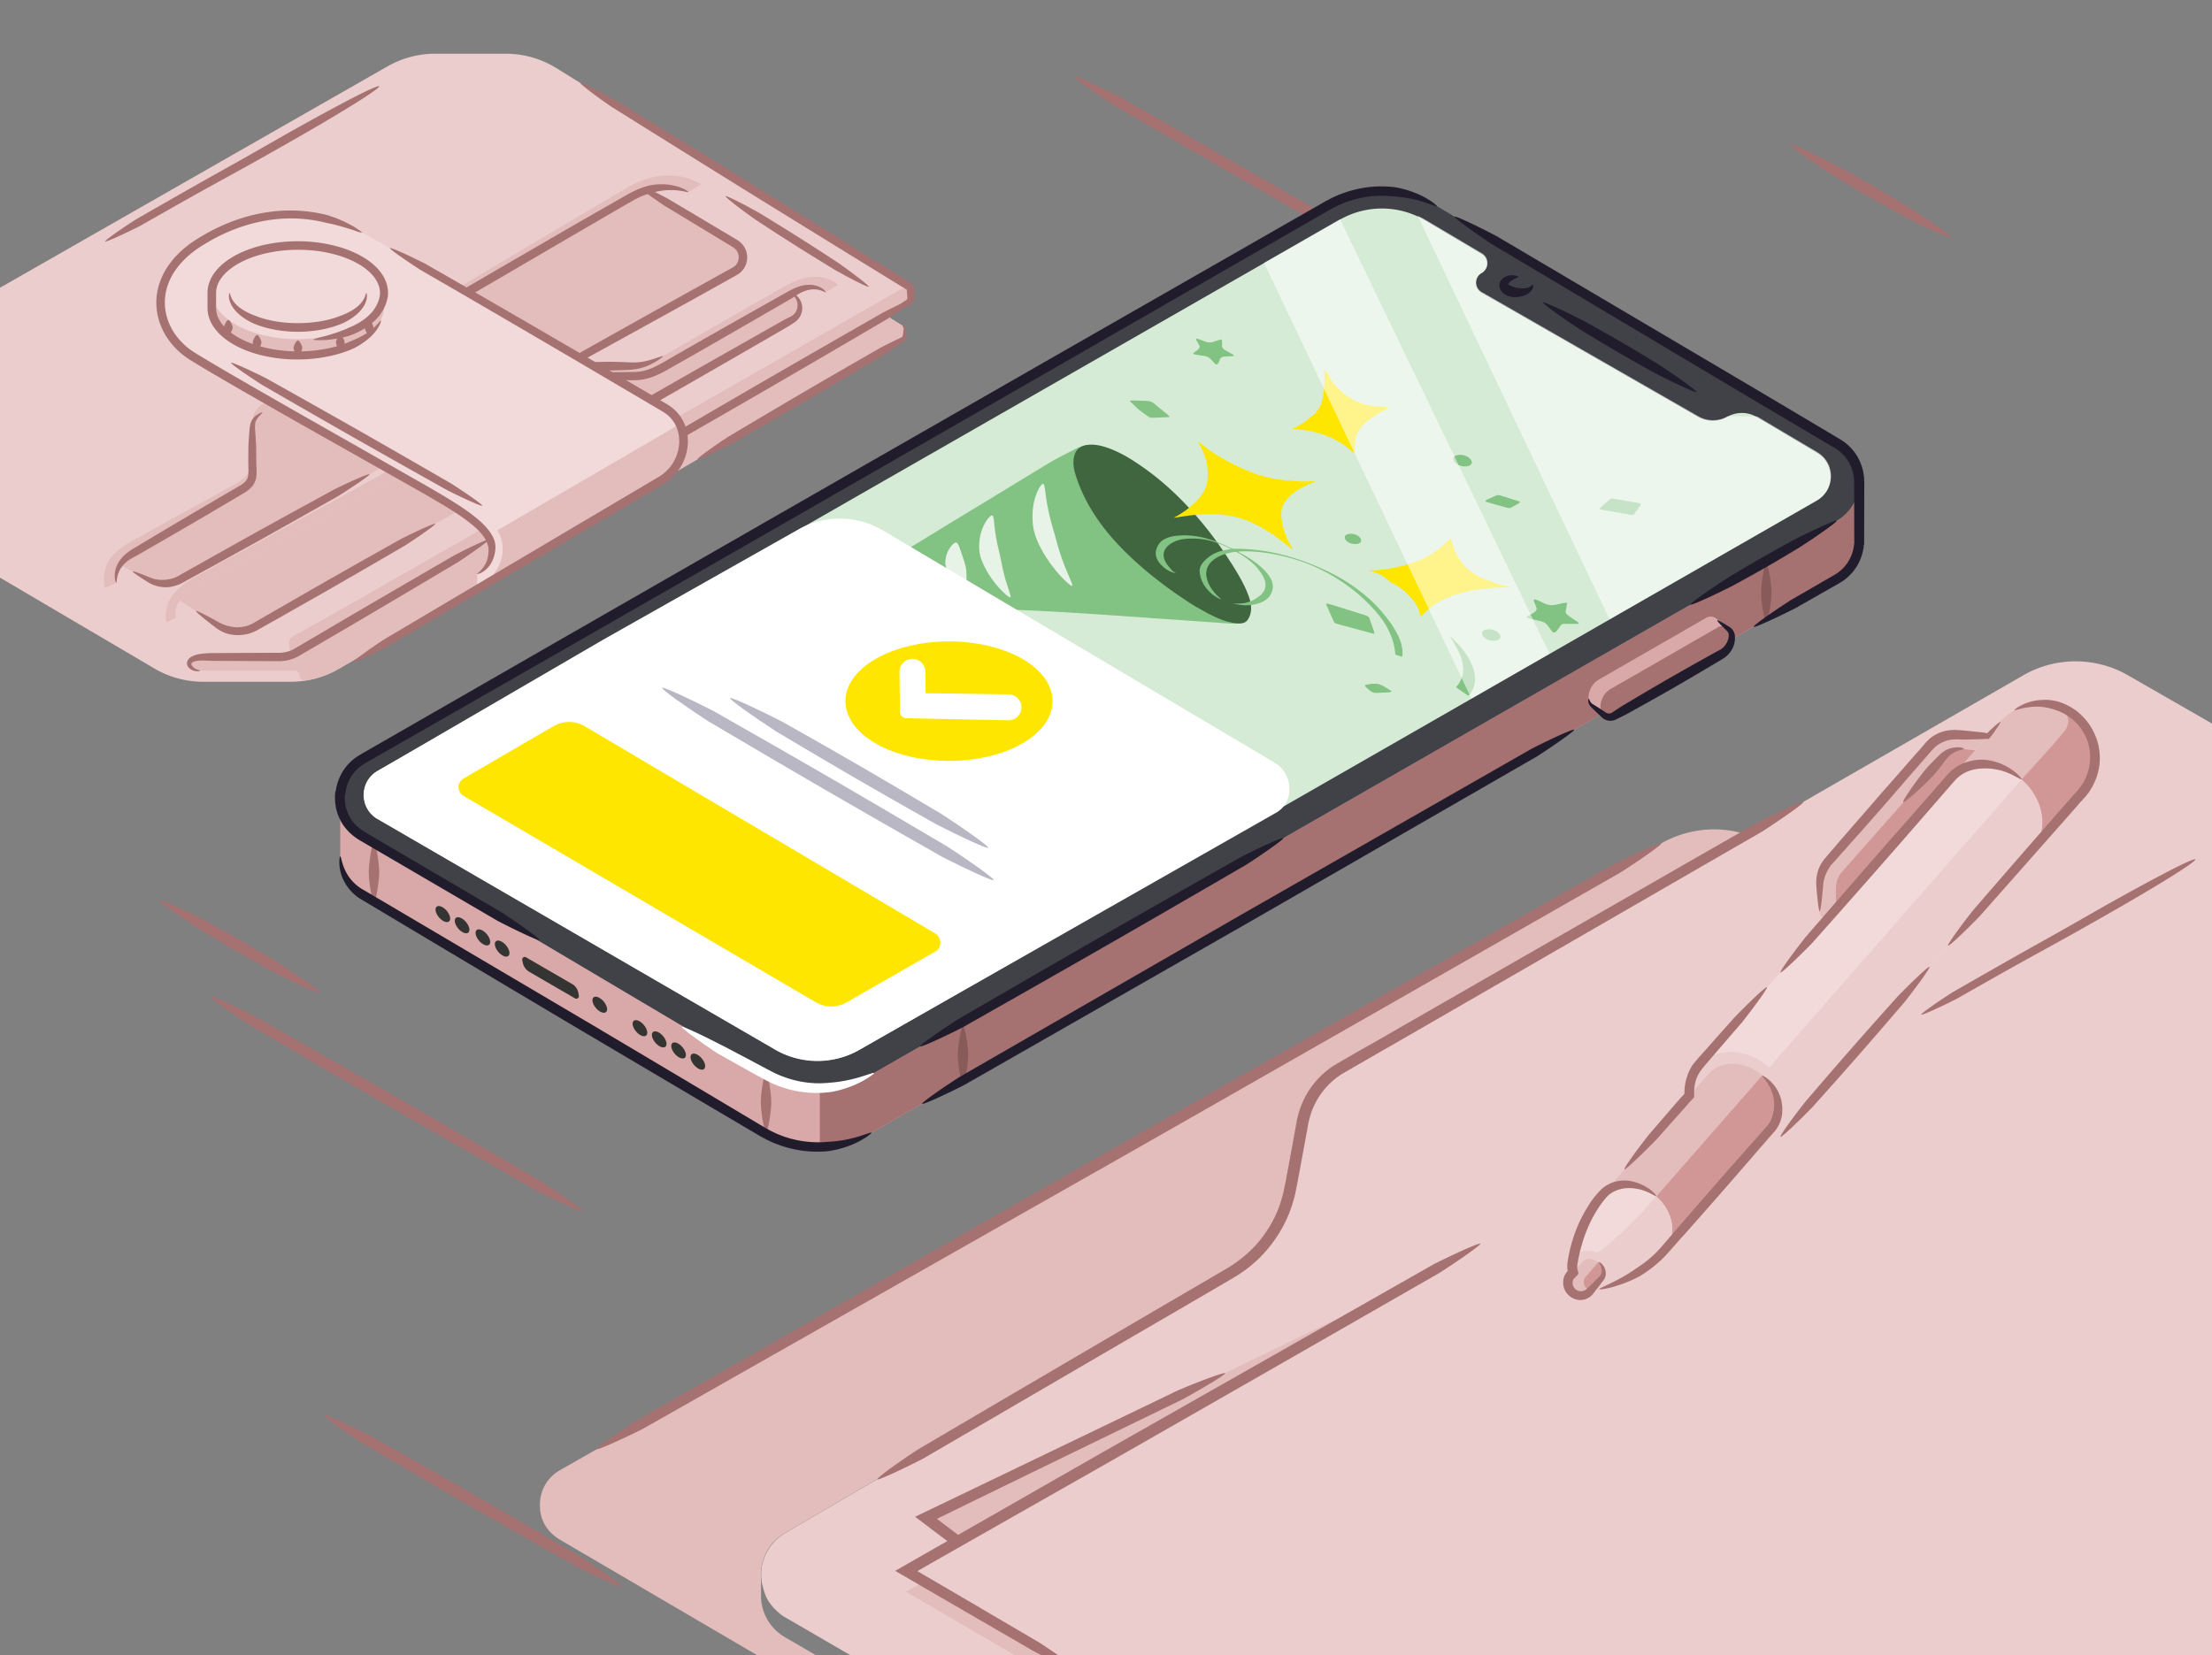 <svg xmlns="http://www.w3.org/2000/svg" width="700" height="524" fill="none"><rect width="100%" height="100%" fill="#808080" stroke="none"/><g clip-path="url(#a)"><g clip-path="url(#b)"><path fill="#E3BCBC" d="M171.866 481.563c.08 0 .08 0 0 0 .239.477.399.875.637 1.274l.08.079c.239.398.478.796.797 1.115 0 .079.079.079.079.159.319.398.558.716.956 1.035l.159.159c.319.318.717.637 1.115.955l.08.08c.398.318.876.637 1.275.876l333.255 195.2c3.903 2.308 3.266-10.349 0-12.18l-261.73-151.973c-4.858-2.786-7.487-7.563-7.726-12.499v-9.234h.08c.557-4.538 3.027-8.837 7.567-11.384l140.98-82.395c9.877-5.732 16.727-15.524 18.798-26.669l3.903-20.857c1.354-7.324 5.814-13.613 12.266-17.355l128.316-73.797a33.79 33.79 0 0 0-27.002 2.786L177.282 465.323c-4.619 2.627-6.77 7.403-6.372 12.021 0 1.433.399 2.865.956 4.219Z"/><path fill="#EBCDCD" d="M988.994 395.188 673.421 213.76c-10.275-5.891-22.94-5.891-33.135 0L424.514 337.95c-6.451 3.662-10.912 10.03-12.266 17.354l-3.903 20.858a38.967 38.967 0 0 1-18.797 26.669l-140.981 82.394c-4.46 2.627-7.009 6.926-7.566 11.384-.08.398-.08.717-.08 1.115v1.353c0 .239 0 .478.08.717v.318c0 .239.079.478.079.717 0 .159 0 .239.08.398 0 .239.079.477.159.637 0 .159.08.238.08.398.079.238.079.477.159.636 0 .08.08.239.08.319l.239.716c0 .08.079.16.079.319.16.318.239.637.399.955v.08l.477.955c.08.08.08.159.16.239.159.239.239.477.398.637.08.079.159.239.239.318.159.159.239.398.398.557.08.08.16.239.239.319.16.159.319.318.398.478l.319.318.478.478.319.318c.159.159.318.318.557.478.08.079.239.159.319.318.239.159.398.319.637.478.08.079.239.159.318.239.319.238.638.398 1.036.636l261.73 151.973s7.726 4.697 7.726 12.976c0 5.891-1.593 10.747-4.142 12.101l478.856-268.918c2.39-1.512 3.903-6.289 3.903-12.021-.079-8.279-7.726-12.976-7.726-12.976Z"/><path fill="#E3BCBC" d="M996.642 408.164c0-2.707-.876-5.095-1.991-7.006L515.715 669.359c1.275 1.991 2.31 4.538 2.31 7.484 0 5.891-1.593 10.747-4.142 12.1l478.856-268.918c2.39-1.433 3.903-6.129 3.903-11.861Z"/><path fill="#A67171" d="M356.418 361.195c-42.215 24.042-96.536 55.089-154.521 88.206-6.134 3.901-13.302 8.916-13.063 9.314.239.398 8.124-3.184 14.656-6.448 58.064-32.958 112.465-63.846 154.68-87.808 42.215-24.042 96.536-55.089 154.521-88.206 6.133-3.901 13.302-8.917 13.063-9.315-.239-.398-8.125 3.185-14.656 6.449-58.065 32.878-112.466 63.766-154.68 87.808ZM411.135 351.801c-.478 1.513-.796 3.105-1.035 4.538-.239 1.433-.558 2.945-.797 4.458a985.063 985.063 0 0 0-1.672 9.075c-.319 1.513-.558 3.105-.877 4.618a114.28 114.28 0 0 1-.477 2.308c-.16.717-.319 1.513-.558 2.229-.797 2.946-1.991 5.891-3.584 8.598-1.593 2.707-3.505 5.334-5.815 7.642-2.31 2.309-4.858 4.299-7.726 6.051a6806.383 6806.383 0 0 1-18.399 10.747c-25.01 14.648-51.932 30.41-79.65 46.73-6.133 3.98-13.142 9.075-12.903 9.473.239.399 8.124-3.264 14.576-6.607 27.798-16.161 54.719-31.923 79.809-46.491a6548.141 6548.141 0 0 0 18.399-10.748 42.874 42.874 0 0 0 8.523-6.607c2.469-2.548 4.619-5.334 6.372-8.359 1.752-3.025 3.106-6.209 3.982-9.394.239-.796.478-1.592.637-2.468l.478-2.388c.319-1.592.558-3.105.876-4.617.558-3.105 1.116-6.13 1.673-9.076.239-1.512.558-2.945.797-4.458.239-1.512.557-2.786.955-4.139 1.593-5.175 5.178-10.031 10.116-13.056 5.416-3.105 10.992-6.369 16.726-9.633 11.47-6.607 23.577-13.613 36.162-20.857 25.089-14.489 52.091-30.092 79.968-46.173 6.133-3.981 13.222-8.916 12.983-9.314-.239-.398-8.124 3.184-14.576 6.528-27.957 16.001-54.958 31.525-80.128 45.934-12.584 7.244-24.691 14.17-36.161 20.778-2.867 1.671-5.735 3.264-8.522 4.856-1.434.796-2.788 1.592-4.142 2.388-.717.398-1.354.796-2.071 1.194-.717.398-1.354.796-2.071 1.194-5.974 3.503-10.036 9.076-11.868 15.046Z"/><path fill="#E3BCBC" d="M1003.41 432.603 529.493 658.054 293.012 480.448 764.62 252.21l238.79 180.393Z"/><path fill="#A67171" d="M701.302 284.93a39529.219 39529.219 0 0 1 63.162-30.65c13.78 10.35 28.276 21.256 43.091 32.401 6.053 4.06 13.381 8.677 13.7 8.279.318-.398-6.133-6.209-11.709-10.906-15.372-11.702-30.426-23.086-44.684-33.913-24.054 11.623-46.276 22.37-65.153 31.445-30.984 15.046-70.969 34.471-113.581 55.169-6.372 3.503-13.859 7.961-13.62 8.359.238.398 8.363-2.627 15.053-5.493a98942.184 98942.184 0 0 0 113.741-54.691ZM296.678 480.925l-.16-.159a27536.035 27536.035 0 0 1 77.58-37.734c6.372-3.503 13.859-7.961 13.62-8.359-.239-.398-8.364 2.627-15.054 5.493-30.904 14.886-60.056 28.898-83.075 39.963 1.673 1.274 3.345 2.468 4.938 3.742 20.231 15.125 46.277 34.55 73.995 55.328 6.053 4.06 13.461 8.597 13.7 8.279.239-.398-6.133-6.21-11.788-10.827-27.639-20.937-53.605-40.521-73.756-55.726Z"/><path fill="#E3BCBC" d="m725.034 253.882 273.2 159.376L559.92 663.309l-273.2-159.456 438.314-249.971Z"/><path fill="#EBCDCD" d="m725.034 247.354 273.2 159.455L559.92 656.78l-273.2-159.376 438.314-250.05Z"/><path fill="#A67171" d="M350.76 462.933c28.595-16.32 65.393-37.416 104.661-59.946 6.133-3.9 13.222-8.916 13.062-9.314-.239-.398-8.124 3.185-14.655 6.449-39.347 22.37-76.225 43.307-104.82 59.547-18.957 10.826-41.338 23.643-65.711 37.575a22980.04 22980.04 0 0 0 44.046 25.554c6.452 3.344 14.337 7.006 14.576 6.608.239-.398-6.85-5.414-12.903-9.394-13.302-7.802-26.285-15.444-38.71-22.688 22.302-12.738 43.011-24.44 60.454-34.391ZM126.37 347.83c-12.345-7.085-28.275-16.161-45.24-25.873-6.453-3.343-14.417-6.926-14.577-6.528-.239.398 6.85 5.414 12.983 9.394 16.886 9.872 32.736 19.106 45.002 26.191 12.267 7.086 28.276 16.161 45.242 25.873 6.451 3.344 14.416 6.926 14.576 6.528.239-.398-6.85-5.413-12.983-9.394-16.806-9.871-32.657-19.106-45.003-26.191ZM150.472 473.426c-9.08-5.254-20.868-11.941-33.453-19.026-6.452-3.344-14.417-6.926-14.576-6.528-.239.398 6.85 5.413 12.983 9.394 12.425 7.324 24.134 14.17 33.294 19.424 9.08 5.254 20.868 11.941 33.453 19.026 6.451 3.344 14.416 6.926 14.576 6.528.239-.398-6.85-5.413-12.983-9.393-12.505-7.324-24.214-14.171-33.294-19.425ZM592.909 58.927c-3.186-1.831-7.328-4.14-11.789-6.608-6.451-3.343-14.416-6.925-14.576-6.527-.238.398 6.85 5.413 12.983 9.393 4.302 2.627 8.443 5.095 11.629 6.926 3.186 1.831 7.328 4.14 11.789 6.608 6.451 3.343 14.416 6.926 14.575 6.528.239-.398-6.849-5.414-12.982-9.394-4.381-2.627-8.443-5.015-11.629-6.926ZM76.734 298.006c-3.186-1.831-7.328-4.14-11.788-6.607-6.452-3.344-14.417-6.926-14.576-6.528-.24.398 6.85 5.413 12.983 9.394 4.3 2.627 8.443 5.094 11.628 6.925 3.187 1.831 7.328 4.14 11.789 6.608 6.451 3.344 14.416 6.926 14.576 6.528.239-.398-6.85-5.414-12.983-9.394-4.381-2.627-8.443-5.095-11.63-6.926ZM437.901 78.592c-22.78-13.056-52.091-29.933-83.393-47.845-6.452-3.343-14.417-6.926-14.576-6.528-.239.398 6.85 5.413 12.983 9.394 31.222 18.071 60.534 35.028 83.234 48.163 22.78 13.056 52.091 29.933 83.394 47.845 6.451 3.343 14.416 6.926 14.576 6.528.159-.398-6.85-5.414-12.983-9.394-31.223-18.071-60.455-35.028-83.235-48.163Z"/><path fill="#E3BCBC" d="M618.87 232.661c-3.288-.136-6.439 1.233-8.63 3.697l-31.578 36.217c-1.849 2.122-2.877 4.792-2.877 7.599v8.215a2.455 2.455 0 0 0 2.466 2.465l2.74-3.081v-6.709c0-1.917.685-3.765 1.986-5.271l31.852-36.148a8.068 8.068 0 0 1 6.713-2.67l3.561.342 3.836-4.382-10.069-.274Z"/><path fill="#F2DADA" d="M524.135 378.691c-5.48-4.792-13.083-4.998-17.056-.479-7.398 8.352-9.247 19.512-9.521 21.771.137-.89.479-1.712 1.096-2.396 1.986-2.328 5.89-2.191 8.699.205 2.808 2.465 3.425 6.299 1.37 8.558-.685.753-1.507 1.232-2.466 1.506 0 0 12.466-2.944 20.618-12.392 3.972-4.45 2.74-11.98-2.74-16.773Z"/><path fill="#E3BCBC" d="M505.847 399.571c-1.643-1.438-3.972-1.506-5.205-.137l-3.631 4.108c-1.438 1.643-1.233 4.107.411 5.613 1.644 1.438 4.179 1.301 5.617-.342l3.63-4.108c1.233-1.369.891-3.697-.822-5.134ZM557.7 340.351c-5.479-4.792-13.083-4.998-17.056-.479l-33.563 38.338c3.972-4.518 11.576-4.313 17.056.48 5.479 4.792 6.644 12.323 2.739 16.841l33.564-38.27c3.973-4.587 2.74-12.118-2.74-16.91Z"/><path fill="#EBCDCD" d="M507.352 397.86c-2.808-2.465-6.644-2.533-8.699-.206-1.233 1.37-1.439 3.287-.891 5.135l2.946-3.355c1.233-1.369 3.562-1.3 5.206.137 1.644 1.438 2.055 3.766.822 5.135l-2.946 3.355c1.918.342 3.768-.206 4.932-1.575 2.055-2.328 1.439-6.162-1.37-8.626Z"/><path fill="#F2DADA" d="M639.76 246.697c-7.124-6.23-17.125-6.504-22.262-.616l-79.868 91.191c5.206-5.888 15.138-5.614 22.262.616 7.123 6.23 8.699 16.089 3.561 21.976l79.869-91.191c5.137-5.888 3.562-15.746-3.562-21.976Z"/><path fill="#E3BCBC" d="M657.091 226.98c-7.124-6.23-17.946-5.546-24.18 1.575L617.5 246.149c5.205-5.888 15.137-5.614 22.261.616 7.124 6.23 8.699 16.089 3.562 21.977l15.412-17.595c6.233-7.12 5.48-17.937-1.644-24.167Z"/><path fill="#EBCDCD" d="M559.892 337.888c-7.124-6.23-17.124-6.504-22.262-.616-2.26 2.601-3.287 6.024-3.013 9.516l6.027-6.846c3.973-4.519 11.576-4.314 17.056.479 5.48 4.792 6.645 12.323 2.74 16.841l-6.028 6.847c3.494-.206 6.782-1.643 9.042-4.245 5.137-5.888 3.562-15.746-3.562-21.976Z"/><path fill="#D19797" d="m625.102 237.454-3.562-.342c-2.534-.274-5.068.753-6.712 2.67l-31.852 36.079c-1.301 1.438-1.986 3.286-1.986 5.272v6.709l44.112-50.388Z"/><path fill="#EBCDCD" d="m563.454 359.864 79.869-91.191c5.206-5.888 3.562-15.747-3.562-21.977l-79.868 91.192c7.123 6.23 8.699 16.088 3.561 21.976Z"/><path fill="#D19797" d="M639.762 246.697c7.123 6.23 8.699 16.088 3.562 21.976l15.412-17.595c6.233-7.12 5.479-17.937-1.644-24.167-2.124-1.848-4.521-3.08-6.987-3.697 2.877.959 6.507 4.313 2.945 8.558-4.041 4.929-13.288 14.925-13.288 14.925ZM526.876 395.531l33.564-38.27c3.973-4.518 2.74-12.049-2.74-16.842l-33.564 38.339c5.48 4.724 6.713 12.255 2.74 16.773Z"/><path fill="#EBCDCD" d="M505.368 396.627c.685.342 1.37.753 1.987 1.232 2.808 2.465 3.424 6.299 1.37 8.558-.685.753-1.507 1.232-2.466 1.506 0 0 12.466-2.944 20.617-12.391 3.973-4.519 2.74-12.05-2.739-16.842-11.919 13.692-18.769 17.937-18.769 17.937Z"/><path fill="#D19797" d="m504.68 406.966.274-.343 1.713-1.985c1.232-1.369.822-3.697-.822-5.135 0 0-2.603 2.944-4.11 4.724-1.439 1.78.205 5.683 2.945 2.739Z"/><path fill="#A67171" d="M497.833 391.973c-.479 1.506-.959 3.149-1.301 4.929-.206.89-.343 1.849-.48 2.739-.068.205-.068.547-.068.821v.89c0 .274.068.616.137.89v.069c-.137.137-.274.342-.411.479-.343.479-.685 1.027-.822 1.643-.343 1.164-.274 2.533.205 3.697.48 1.164 1.37 2.122 2.535 2.738a5.101 5.101 0 0 0 3.767.48 5.314 5.314 0 0 0 2.672-1.712c.548-.684.959-1.301 1.507-1.917.479-.616.958-1.232 1.369-1.848.137-.137.206-.274.343-.411l.137-.205.205-.274c.274-.411.411-.822.48-1.233a4.16 4.16 0 0 0-.206-2.122c-.205-.548-.548-1.027-.822-1.369-.616-.616-1.027-.822-1.095-.753-.069.068.205.479.547 1.164.274.684.548 1.78.137 2.67-.068.205-.274.41-.411.616l-.342.342-.411.411-1.644 1.643a39.86 39.86 0 0 1-1.712 1.643c-.411.342-.891.616-1.37.685-1.233.274-2.535-.48-2.946-1.643-.205-.548-.205-1.164-.068-1.712.068-.274.205-.479.411-.685l.068-.068s0-.069.137-.137l.411-.411c.274-.274.48-.547.754-.89-.137-.479-.274-.958-.343-1.369-.068-.205-.068-.342-.068-.548v-.547c0-.206 0-.343.068-.548.137-.89.274-1.712.48-2.602.342-1.643.822-3.217 1.233-4.655.411-1.369.959-2.807 1.575-4.245.617-1.437 1.37-3.012 2.261-4.518.89-1.506 1.849-3.013 3.082-4.45l.411-.548.411-.411c.274-.342.616-.547.959-.821a8.839 8.839 0 0 1 2.26-1.164c1.233-.479 2.74-.685 4.179-.616 1.438.068 2.877.342 4.041.753 2.397.821 3.904 1.985 4.041 1.78.137-.069-1.027-1.712-3.493-3.081a15.758 15.758 0 0 0-4.384-1.643 11.472 11.472 0 0 0-5.274.205c-1.096.274-2.124.822-3.083 1.438-.411.342-.959.685-1.301 1.095l-.616.617-.48.547c-1.37 1.507-2.466 3.15-3.425 4.793-1.986 3.286-3.356 6.504-4.247 9.379ZM542.977 379.511c3.014-3.423 6.439-7.394 10.138-11.639 1.849-2.122 3.767-4.381 5.753-6.641.48-.547.959-1.164 1.507-1.711l.754-.89.411-.411.411-.548c1.096-1.437 1.712-3.149 1.986-4.861.206-1.711.069-3.56-.411-5.203a12.068 12.068 0 0 0-2.192-4.176c-1.781-2.191-3.562-3.012-3.63-2.944-.137.206 1.233 1.506 2.397 3.697a13.044 13.044 0 0 1 1.233 3.903c.206 1.437.137 2.943-.205 4.244-.274 1.369-.754 2.67-1.576 3.629l-.274.41-.411.411-.753.89c-.48.548-1.028 1.164-1.507 1.712-1.987 2.259-3.973 4.45-5.822 6.572a1131.6 1131.6 0 0 0-10.207 11.639c-3.013 3.423-6.438 7.394-10.137 11.638-.959 1.096-1.85 2.191-2.809 3.286-.959 1.096-1.918 2.26-2.877 3.287-1.986 2.122-4.315 3.97-6.849 5.613-2.261 1.644-5.001 3.218-7.261 4.314-2.26 1.163-4.041 1.916-4.452 2.19l.068.069-.068.137c.068-.069.068-.069.068-.137 0 0-.068-.069-.137-.069l-.068.137.068.069c.48.068 2.466-.206 5-.959 2.466-.753 5.549-1.917 8.152-3.423 2.74-1.711 5.274-3.697 7.466-5.956a120.007 120.007 0 0 0 3.014-3.355c.959-1.095 1.918-2.19 2.877-3.217 3.904-4.382 7.329-8.284 10.343-11.707ZM534.002 340.42c-.616 1.712-.958 3.56-.958 5.614v.205c-.274.343-.548.685-.891.959-.616.684-1.233 1.437-1.918 2.191-2.603 3.012-5.343 6.23-8.22 9.516-3.904 4.929-8.288 10.954-7.945 11.228.274.273 5.685-4.861 10.069-9.38 2.945-3.286 5.754-6.435 8.357-9.379a54.406 54.406 0 0 0 1.917-2.191 15.92 15.92 0 0 1 1.028-1.095l.479-.548.206-.274c.068-.068 0-.205 0-.342V345.829c0-1.644.274-3.15.753-4.451.274-.684.548-1.3.959-1.916a22.94 22.94 0 0 1 1.439-1.917 663.27 663.27 0 0 1 3.699-4.313c2.603-3.013 5.342-6.231 8.219-9.517 3.905-4.929 8.289-10.954 7.946-11.227-.274-.274-5.685 4.86-10.069 9.379a1888.963 1888.963 0 0 0-8.357 9.379c-1.301 1.506-2.603 2.876-3.767 4.245-.274.342-.617.684-.891 1.095-.342.411-.616.753-.822 1.164-.548.958-.959 1.848-1.233 2.67ZM597.432 266.686a8799.171 8799.171 0 0 0-26.029 29.918c-3.905 4.929-8.289 10.954-7.946 11.228.274.274 5.685-4.861 10.069-9.379a4940.1 4940.1 0 0 0 26.235-29.713c5.342-6.093 11.781-13.555 18.836-21.634l.137-.137a.825.825 0 0 1-.342.343l.205-.206c2.055-2.396 5.275-3.765 8.7-3.834 2.877-.205 6.096.479 8.425 1.506 2.329 1.027 3.904 2.123 4.041 1.917.137-.137-1.027-1.643-3.356-3.217-2.261-1.575-5.754-2.944-9.179-3.013-2.055 0-4.041.411-5.959 1.164-1.85.753-3.562 1.986-4.932 3.492l.206-.206c-.137.069-.206.206-.343.343l.137-.137c-6.987 8.078-13.562 15.472-18.905 21.565ZM612.22 245.052c.685-.753 1.507-1.849 2.397-3.012.411-.548.822-1.164 1.302-1.712.411-.479.822-.958 1.301-1.369.959-.753 2.055-1.232 2.877-1.438.822-.274 1.439-.342 1.439-.479 0-.137-.548-.411-1.507-.479-.959-.069-2.398.068-3.836.684a9.772 9.772 0 0 0-2.055 1.37c-.343.273-.548.547-.822.821-.274.274-.548.479-.754.753-1.027 1.027-1.986 1.986-2.671 2.739-2.74 3.149-8.014 10.611-7.603 10.954.342.41 7.124-5.683 9.932-8.832Z"/><path fill="#A67171" d="M596.33 249.983c-2.808 3.218-6.028 6.984-9.521 10.954-1.712 1.986-3.562 4.108-5.411 6.23-.891 1.096-1.85 2.191-2.809 3.287l-.685.821-.342.411c-.137.137-.274.342-.411.479-.48.685-.959 1.369-1.302 2.122-.753 1.575-1.096 3.424-1.096 5.135 0 .89.069 1.643.137 2.396.069.753.137 1.438.206 2.123.274 2.67.548 4.518.753 4.518.206 0 .48-1.848.754-4.518.068-.685.137-1.37.205-2.123.069-.753.137-1.574.206-2.259a11.741 11.741 0 0 1 1.37-4.039c.274-.548.685-1.096 1.027-1.643a.834.834 0 0 1 .343-.343l.342-.41.754-.822c.959-1.095 1.918-2.191 2.877-3.218 1.849-2.122 3.699-4.176 5.479-6.161 3.494-3.971 6.782-7.668 9.59-10.954 2.809-3.218 6.028-6.983 9.521-10.954l2.672-3.081c.205-.274.479-.548.685-.753l.616-.616c.411-.411.959-.753 1.439-1.095a10.197 10.197 0 0 1 3.493-1.301c.616-.069 1.233-.137 1.918-.137.753 0 1.438.068 2.192.068 1.301 0 2.603-.068 3.904-.068.617 0 1.302-.069 1.918-.069.343 0 .617 0 .959-.068h1.302c.205-.274.411-.548.616-.753l.206-.274.205-.274c.206-.342.48-.616.685-.958.411-.616.822-1.164 1.096-1.575.616-.89.89-1.506.822-1.575-.069-.068-.617.343-1.439 1.027-.411.343-.89.822-1.438 1.301-.274.274-.548.479-.822.822l-.205.205c-.069.069-.137.137-.206.137-.068.068-.137.137-.205.137l-.206-.069c-.068 0-.068 0-.274-.068-.274-.068-.616-.068-.959-.137-.616-.068-1.233-.137-1.918-.205l-3.904-.411c-.754-.069-1.439-.069-2.192-.137-.754-.069-1.644 0-2.466.068a11.825 11.825 0 0 0-4.589 1.575c-.685.411-1.37.89-1.918 1.438l-.822.821c-.274.274-.48.548-.685.822-.891 1.027-1.781 2.054-2.672 3.012-3.698 4.245-6.918 7.942-9.795 11.159ZM654.557 258.266c.959-1.095 1.918-2.19 2.945-3.354.48-.616 1.028-1.164 1.576-1.78.274-.274.548-.616.822-.89l.821-1.027.411-.548.343-.548c.205-.41.479-.753.685-1.163.411-.822.822-1.644 1.164-2.534.617-1.78 1.096-3.628 1.165-5.613a19.499 19.499 0 0 0-.685-5.888 19.524 19.524 0 0 0-2.603-5.546 19.294 19.294 0 0 0-4.315-4.518 19.177 19.177 0 0 0-5.686-2.807c-1.644-.411-3.425-.616-5.069-.479a15.176 15.176 0 0 0-4.589.89c-2.603.89-4.11 2.191-4.041 2.328.137.205 1.849-.617 4.384-.891a16.76 16.76 0 0 1 4.178-.136c1.507.137 2.945.479 4.315.958 1.713.548 3.357 1.369 4.795 2.465a16.013 16.013 0 0 1 3.631 3.834c.959 1.437 1.712 3.012 2.123 4.655.411 1.643.616 3.286.479 4.929-.068 1.643-.479 3.218-.958 4.656-.274.753-.617 1.437-.959 2.122-.206.342-.411.616-.617.958l-.274.48-.342.41c-.206.274-.48.617-.685.89-.274.274-.548.617-.822.89-.548.617-1.028 1.164-1.576 1.78-1.027 1.164-1.986 2.26-2.945 3.355a7208.5 7208.5 0 0 0-27.81 31.972c-3.905 4.929-8.288 10.954-7.946 11.228.342.273 5.685-4.861 10.069-9.38a31944.513 31944.513 0 0 0 28.016-31.698ZM588.185 333.984c3.972-4.518 9.041-10.406 14.453-16.705 3.904-4.929 8.288-10.954 7.945-11.227-.274-.274-5.685 4.86-10.069 9.379a1855.76 1855.76 0 0 0-14.658 16.499c-3.973 4.519-9.042 10.406-14.453 16.705-3.905 4.929-8.289 10.954-7.946 11.228.274.273 5.685-4.861 10.069-9.38a1859.316 1859.316 0 0 0 14.659-16.499Z"/><path fill="#D9A8A8" d="M588.349 152.238v20.077l-.067.016c-.388 4.33-2.731 8.508-7.041 10.974L275.79 358.54a34.21 34.21 0 0 1-34.482-.247l-126.101-74.78-.618-.365a13.8 13.8 0 0 1-1.759-1.224c-3.433-2.791-5.147-6.84-5.158-10.895v-18.532c0 .601.039 1.213.112 1.814.433 3.437 2.113 6.728 5.046 9.109a13.25 13.25 0 0 0 1.759 1.23l.618.365 126.101 74.791a34.236 34.236 0 0 0 34.482.247l305.451-175.236c4.838-2.779 7.204-7.704 7.091-12.585h.011l.006.006Z"/><path fill="#A67171" d="M119.997 276.048c0-3.016-1.09-9.553-1.652-9.553-.562 0-1.652 6.537-1.652 9.553 0 3.016 1.09 9.552 1.652 9.552.562 0 1.652-6.536 1.652-9.552ZM244.072 348.836c0-3.015-1.09-9.552-1.652-9.552-.561 0-1.651 6.537-1.651 9.552 0 3.016 1.09 9.553 1.651 9.553.562 0 1.652-6.537 1.652-9.553ZM259.448 363.053a34.195 34.195 0 0 0 16.34-4.51l305.456-175.235c4.304-2.471 6.653-6.649 7.041-10.979l.061-.011v-20.082h-.011c.113 4.88-2.253 9.805-7.091 12.579L275.788 340.051a34.156 34.156 0 0 1-16.34 4.509v18.493Z"/><path fill="#404247" d="M581.249 164.816 275.792 340.052a34.212 34.212 0 0 1-34.477-.247l-126.713-75.151c-9.311-5.52-9.21-19.026.174-24.412L420.233 65.007a34.211 34.211 0 0 1 34.476.247l126.714 75.151c9.31 5.52 9.209 19.026-.174 24.411Z"/><path fill="#885A5A" d="M306.405 333.981c0-2.92-1.09-9.243-1.652-9.243-.562 0-1.652 6.329-1.652 9.243 0 2.915 1.09 9.244 1.652 9.244.562 0 1.652-6.329 1.652-9.244Z"/><path fill="#fff" d="M243.999 342.763c2.416 1.14 5.349 2.134 8.62 2.713.814.168 1.663.225 2.511.342.854.09 1.731.107 2.607.158.882-.017 1.776 0 2.675-.068.899-.084 1.809-.118 2.714-.281 3.416-.578 6.961-1.886 9.478-3.229 2.529-1.342 4.102-2.583 4.012-2.746-.112-.207-1.955.528-4.59 1.32-2.636.797-6.102 1.516-9.266 1.73-.831.123-1.668.123-2.489.185-.82.034-1.635 0-2.438 0-.798-.073-1.59-.101-2.366-.202-.77-.129-1.534-.191-2.27-.36a33.561 33.561 0 0 1-7.804-2.549c-2.163-1.045-4.759-2.494-7.546-3.965-2.798-1.477-5.804-3.061-8.906-4.695-.753-.348-1.5-.741-2.253-1.129-.758-.381-1.517-.763-2.259-1.14a190.104 190.104 0 0 0-4.208-2.038c-2.54-1.185-4.377-1.943-4.484-1.763-.107.179 1.439 1.432 3.703 3.094 1.135.831 2.45 1.769 3.826 2.724.691.477 1.394.96 2.096 1.443.702.483 1.41.96 2.124 1.376 3.068 1.718 6.04 3.386 8.804 4.93 2.782 1.533 5.282 2.971 7.715 4.156l-.006-.006Z"/><path fill="#D5EBD5" d="m574.89 158.494-91.63 52.575-211.147 121.15a26.775 26.775 0 0 1-26.975-.197l-125.635-72.887c-5.793-3.437-5.731-11.838.106-15.185L330.75 122.968l93.226-53.417a26.787 26.787 0 0 1 26.982.19l17.906 10.62a3.513 3.513 0 0 1 1.742 3.05c0 1.179-.595 2.392-1.787 3.072-2.376 1.358-2.376 4.784 0 6.143l68.538 39.322a9.322 9.322 0 0 0 4.624 1.235 9.276 9.276 0 0 0 4.619-1.235 9.277 9.277 0 0 1 9.355.067l19.042 11.299c5.793 3.437 5.731 11.833-.107 15.186v-.006Z"/><path fill="#82C282" d="M257.121 191.037a189.324 189.324 0 0 1 3.25-1.929c1.35-.778 2.737-1.538 4.086-2.316a3211.068 3211.068 0 0 0 16.526-9.416 999.526 999.526 0 0 0 8.7-5.075c1.485-.864 2.926-1.772 4.376-2.661 2.967-1.818 5.935-3.643 8.928-5.454 2.964-1.81 5.938-3.602 8.914-5.401 1.495-.901 2.966-1.817 4.479-2.73 2.945-1.791 5.892-3.59 8.837-5.381 2.674-1.619 5.315-3.272 8.035-4.854 1.621-.95 3.401-1.808 5.117-2.691.98-.502 1.92-1.015 2.948-1.489.653-.281 1.425-.481 2.171-.688.201-.068.568-.173.795.083.225.263-.068.356-.369.43-.425.114-.828.25-1.229.379.395.26.808.509 1.186.781 1.723 1.243 3.494 2.465 5.154 3.732a66.891 66.891 0 0 1 4.049 3.338c1.976 1.774 3.945 3.57 5.799 5.377a155.067 155.067 0 0 1 4.842 4.95c1.446 1.542 2.815 3.105 4.185 4.668 1.1 1.255 2.19 2.498 3.229 3.769 2.346 2.915 4.72 5.829 6.978 8.753a207.876 207.876 0 0 1 5.637 7.66c1.079 1.543 2.022 3.121 2.915 4.678.737 1.296 1.402 2.597 1.913 3.898.427 1.033.743 2.062.294 3-.157.324-.025.408.623.459.607.049 1.218.082 1.838.134.192.019.422.105.66.218a9.548 9.548 0 0 1-2.473.135c-3.003-.202-5.99-.408-8.976-.621-4.783-.337-9.555-.663-14.339-.999-3.526-.245-7.059-.515-10.559-.753-5.894-.398-11.786-.804-17.677-1.16-4.505-.271-9.008-.5-13.516-.706-4.133-.187-8.242-.311-12.379-.483-4.905-.198-9.808-.404-14.689-.588-6.136-.228-12.291-.492-18.401-.663-4.572-.126-9.109-.12-13.641-.187-2.682-.034-5.372-.087-8.049-.136-.155-.001-.199-.046-.152-.065l-.015.004Z"/><path fill="#406640" d="M386.247 196.037a44.913 44.913 0 0 1-3.584-1.66c-.35-.166-.669-.341-.876-.462-1.538-.884-3.16-1.717-4.589-2.636-8.78-5.606-16.417-11.687-22.762-18.284-7.08-7.371-11.669-14.947-14.06-22.682-.749-2.406-1.018-4.764-.106-6.904.878-2.068 3.355-3.057 6.943-2.519 2.38.369 4.957 1.425 7.048 2.449 2.029.998 3.427 1.877 5.128 2.992 7.333 4.803 13.1 10.188 18.132 15.798 4.294 4.787 7.903 9.659 11.128 14.599 2.476 3.796 4.847 7.612 6.321 11.465 1.105 2.867 1.472 5.594-.111 7.977-.604.888-1.668 1.336-3.423 1.158a18.75 18.75 0 0 1-2.58-.463 22.06 22.06 0 0 1-2.625-.824l.016-.004Z"/><path fill="#82C282" d="M495.855 190.864c.008.182-.012.412-.03.586-.11.622-.171 1.216-.334 1.823-.169.63.228 1.2 1.025 1.747.832.573 1.706 1.149 2.521 1.733.261.184.612.449.579.627-.065.137-.58.113-.89.112-1.17.004-2.36-.022-3.543-.021-.606 0-1.046.167-1.273.489-.361.505-.706 1.007-1.08 1.509-.171.215-.345.445-.616.616-.36.237-.719.157-1.04-.221-.256-.305-.441-.615-.684-.916-.313-.409-.614-.807-.956-1.216-.435-.531-1.069-.897-1.947-1.091-1.129-.253-2.267-.526-3.393-.794a7.382 7.382 0 0 1-.802-.264c-.316-.134-.376-.28-.158-.408.433-.251.862-.486 1.296-.736.418-.246.821-.488 1.19-.763.576-.415.655-.972.404-1.609-.227-.573-.469-1.143-.693-1.723a.659.659 0 0 1-.029-.366c.052-.247.295-.312.69-.157.459.18.912.382 1.351.581.565.257 1.126.53 1.708.775.951.393 1.914.48 2.761.316 1.021-.182 1.938-.4 2.939-.613.239-.05.558-.086.833-.11.102-.014.139.004.162.076l.009.018ZM386.625 107.527c.036.181.085.365.093.546.011.483.009.963-.006 1.439-.019.491.316.922.975 1.302.536.314 1.086.625 1.65.938.293.168.599.34.877.512.423.26.379.427-.096.462-.659.043-1.33.075-1.989.119-.144.01-.301.017-.444.027-.867.028-1.412.273-1.598.809-.132.388-.302.758-.471 1.127a1.6 1.6 0 0 1-.345.445c-.203.181-.505.15-.749-.095-.433-.433-.836-.875-1.254-1.312-.044-.044-.089-.089-.131-.141-.503-.541-1.151-.91-2.103-1.035-.804-.101-1.596-.248-2.405-.383-.242-.041-.492-.108-.744-.167-.276-.074-.356-.193-.226-.313.152-.146.331-.286.522-.422.378-.305.791-.585 1.118-.913.364-.358.425-.797.15-1.294-.248-.441-.526-.873-.777-1.306a1.143 1.143 0 0 1-.147-.398c-.05-.233.145-.327.508-.213.483.145.953.336 1.416.5.309.108.586.231.893.345.974.359 1.839.338 2.617.115.568-.173 1.102-.38 1.67-.553.275-.081.571-.132.857-.202.078-.028.12-.025.152.065l-.013-.004ZM372.148 181.488c-1.729-.381-3.057-1.152-4.12-2.128-2.714-2.485-2.721-4.716-1.491-6.836 1.294-2.201 4.208-3.032 8.132-3.063 4.304-.028 8.377 1.119 12.361 2.862.87.379 1.7.805 2.583 1.188.266.112.647.214.928.216 8.552-.111 16.918 1.787 25.158 5.149 4.164 1.701 8.044 3.676 11.496 5.983 3.799 2.539 7.044 5.304 9.652 8.289 2.185 2.514 4.097 5.052 5.397 7.663 1.11 2.217 1.748 4.406 1.56 6.528a4.847 4.847 0 0 1-.09.546c-.741-.231-1.405-.433-2.107-.654-.064-.391-.123-.749-.158-1.092-.228-2.25-1.001-4.515-2.118-6.808-1.329-2.716-3.403-5.33-5.914-7.891-2.046-2.086-4.294-4.103-6.889-5.986-5.296-3.835-11.329-6.972-18.49-8.898-5.161-1.398-10.29-2.177-15.291-2.019-.283.006-.544.033-.945.056.223.166.335.277.484.35 2.672 1.382 5.018 2.93 6.952 4.701 2.247 2.074 3.769 4.224 3.536 6.407-.315 2.854-2.374 4.809-6.771 5.446-1.728.245-3.846.053-5.754-.499 4.102.358 6.556-.865 8.533-2.509 1.413-1.175 1.933-2.639 1.576-4.354-.245-1.189-1.015-2.363-1.845-3.521-1.551-2.149-3.963-3.975-6.765-5.661-.414-.241-.749-.306-1.175-.241-2.813.459-5.169 1.309-6.796 2.704-1.789 1.523-2.398 3.427-1.875 5.626.502 2.12 1.794 4.183 4 6.149.191.181.379.37.549.578-1.821-.772-3.137-1.8-4.179-2.958-1.766-1.978-2.503-3.957-2.634-5.937-.08-1.332.636-2.426 1.607-3.419 1.21-1.255 2.759-2.305 4.878-2.958.769-.242 1.678-.373 2.513-.548.252-.046.515-.082.93-.158-.497-.247-.841-.437-1.19-.603-3.194-1.539-6.539-2.565-10.111-2.691-2.567-.094-4.921.122-6.722 1.007-3.42 1.672-4.536 4.417-1.713 7.809.657.754 1.182 1.578 2.347 2.175h-.029Z"/><path fill="#82C282" d="m434.905 200.661-2.011-.538c-3.192-.863-6.368-1.73-9.577-2.581-.683-.183-1.092-.447-1.274-.87-.761-1.733-1.523-3.459-2.297-5.196-.164-.386.067-.511.72-.32 1.376.385 2.752.818 4.116 1.249 2.508.785 5.01 1.593 7.531 2.382.651.199 1.086.47 1.238.901.475 1.381.976 2.768 1.449 4.156.076.24.081.485.118.821l-.013-.004ZM481.032 158.901c-.156.162-.244.334-.443.443-.737.438-1.538.85-2.288 1.284-.386.23-.843.254-1.457.073-2.015-.572-4.05-1.125-6.064-1.705-.721-.201-.87-.485-.382-.729 1.034-.496 2.084-.996 3.176-1.444.238-.099.761-.106 1.087-.01 2.034.61 4.045 1.254 6.069 1.902.037.018.095.066.289.183l.013.003ZM440.488 218.867c-.34.112-.579.268-.881.293-1.332.083-2.667.124-4.02.177a2.937 2.937 0 0 1-1.976-.668 20.247 20.247 0 0 1-1.416-1.233c-.372-.344-.338-.579.186-.691 1.057-.213 2.161-.39 3.438-.268.26.029.559.069.812.177 1.392.585 2.521 1.367 3.831 2.206l.026.007ZM465.508 147.033c-.66.727-2.517.824-3.908.183-1.42-.641-2.127-1.945-1.432-2.646.701-.723 2.565-.794 3.915-.156 1.401.66 2.081 1.908 1.425 2.619ZM474.594 202.217c-.634.734-2.478.834-3.889.212-1.424-.625-2.146-1.925-1.475-2.641.675-.73 2.528-.812 3.908-.182 1.394.634 2.089 1.877 1.469 2.615l-.013-.004ZM430.551 171.662c-.57.653-2.2.745-3.459.188-1.26-.556-1.896-1.703-1.315-2.345.596-.646 2.25-.724 3.468-.17 1.229.565 1.849 1.667 1.293 2.323l.013.004ZM458.996 201.4c.969 1.008 1.997 2.007 2.907 3.024 2.385 2.713 3.983 5.476 4.624 8.284.601 2.642.222 5.055-1.462 7.134-.099.104-.197.208-.308.308-.006.023-.076.021-.207.035-1.258-.874-2.526-1.767-3.798-2.645 2.971-3.305 2.848-7.154.757-11.383-.777-1.567-1.709-3.134-2.586-4.696.021-.026.054-.042.075-.069l-.002.008ZM357.479 126.847c.559-.038.966-.083 1.387-.077 1.288.028 2.582.09 3.879.136 1.036.025 1.878.299 2.607.942 1.186 1.042 2.508 2.047 3.756 3.065.37.302.69.632 1.111 1.005-.327.067-.529.135-.769.136-1.596.069-3.216.123-4.823.181-.741.03-1.203-.346-1.7-.699-1.507-1.054-2.684-1.915-3.715-2.956-.389-.389-.705-.734-1.141-1.103-.182-.163-.32-.33-.594-.623l.002-.007Z"/><path fill="#FEE600" d="M459.149 170.392c.298 1.04.541 2.025.894 3.022.749 2.089 1.945 4.142 3.864 6.129 1.502 1.541 3.537 2.777 5.918 3.773 2.52 1.057 5.165 1.855 7.87 2.433.199.045.394.105.613.18-13.075-.091-22.975 2.685-28.768 9.369-.053-.275-.108-.436-.124-.587-.225-1.37-.854-2.751-1.802-4.103-1.709-2.451-4.016-4.615-7.623-6.345-.224-.109-.478-.372-.635-.52-1.14-1.054-1.944-1.945-6.329-3.135 5.991-.072 12.566-1.689 16.598-3.433 4.044-1.74 6.786-4.245 9.51-6.786l.014.003ZM408.639 173.395c-3.138-2.484-6.427-4.821-10.112-6.784-2.476-1.322-5.081-2.483-8.002-3.095-4.627-.97-9.314-.931-14.197-.318-1.576.204-3.154.465-4.929.731 2.449-1.306 4.41-2.685 6.036-4.178 2.196-1.991 3.877-4.056 4.437-6.46.484-2.068.427-4.166.045-6.262-.427-2.401-1.326-4.773-2.588-7.21.175.136.257.198.325.258a50.845 50.845 0 0 0 7.017 5.141c3.368 2.041 6.855 3.747 10.539 4.872.588.174.868.387.928.794.125.847.411 1.778.77 2.647.792 1.929 2.338 3.677 3.986 5.461.438.468.795.872.643 1.385-.071.266-.019.597.013.898.262 2.593 1.32 5.268 2.796 7.958.79 1.465 1.724 2.919 2.62 4.412a4.32 4.32 0 0 0-.352-.265l.025.015Z"/><path fill="#FEE600" d="M382.111 155.617c-.653-.297-.774-.581-.583-.978 1.154-2.465 1.159-5.165.509-7.992-.496-2.143-1.458-4.28-2.771-6.422-.05-.078-.075-.142-.157-.31 2.959 2.257 6.033 4.292 9.43 6.121 2.867 1.549 5.89 2.936 9.125 4.055 3.624 1.246 7.302 1.816 10.967 2.122 2.63.224 5.185.257 7.767.086-1.105.494-2.138.933-3.123 1.402-3.174 1.542-5.734 3.42-7.073 5.942-.877 1.644-.862 3.479-.541 5.38.459 2.857 1.688 5.733 3.194 8.626.042.108.083.217.14.322-1.496-1.198-2.934-2.405-4.483-3.56-2.885-2.164-6.073-4.14-9.795-5.706-.441-.192-.905-.406-1.369-.514-.913-.22-1.281-.635-1.695-1.137M408.934 135.832c1.212-.684 2.527-1.333 3.633-2.095a30.968 30.968 0 0 0 3.426-2.744c1.587-1.455 2.238-3.25 2.616-5.134.512-2.54.594-5.154.502-7.807-.008-.441-.017-.883.043-1.315.513.87 1.04 1.743 1.553 2.613.734 1.254 1.618 2.476 2.81 3.649 1.515 1.496 3.28 2.896 5.582 3.977 2.153 1.007 4.471 1.449 6.808 1.716 1.094.123 2.18.169 3.258.246.125.009.247.026.507.055-.205.132-.329.229-.476.303-2.414 1.177-4.599 2.496-6.484 4.009-2.026 1.622-3.379 3.513-3.744 5.767-.216 1.334-.26 2.705-.383 4.055-.011.095-.009.193-.026.36-.783-.495-5.848-6.293-17.096-7.523-.867-.078-1.719-.102-2.54-.143l.011.011Z"/><path fill="#82C282" d="M509.506 158.004c.469-.281 1.114-.166 1.869-.037 2.261.394 4.521.788 6.78 1.189.175.031.359.08.513.137.583.189.716.322.493.629-.677.949-1.376 1.877-2.065 2.816-.259.337-.523.323-1.033.228-2.176-.396-4.34-.78-6.518-1.168a294 294 0 0 0-2.655-.45c-.579-.098-.811-.283-.533-.534.981-.925 1.954-1.771 2.97-2.671.056-.05.106-.077.19-.128l-.011-.011Z"/><path fill="#E6F3E6" d="M327.42 168.834c.713 2.697 2.989 7.024 5.712 10.528 2.69 3.519 5.665 6.187 6.108 6.11.515-.082-1.003-2.929-2.34-6.346-1.364-3.425-2.457-7.386-3.114-9.873-.74-2.493-1.887-6.461-2.447-9.833-.589-3.372-.654-6.123-1.233-6.278-.512-.137-2.063 2.23-2.833 5.523-.794 3.278-.676 7.459.134 10.165l.013.004ZM310.097 175.494c.44 2.193 2.205 5.749 4.421 8.62 2.186 2.88 4.689 5.047 5.145 4.974.513-.074-.511-2.399-1.326-5.139-.841-2.748-1.434-5.892-1.82-7.867-.469-1.981-1.254-5.145-1.6-7.849-.373-2.703-.354-4.928-.913-5.102-.507-.16-2.14 1.624-3.132 4.222-1.028 2.573-1.272 5.949-.762 8.144l-.013-.003ZM299.242 178.983c.223 1.321 1.362 3.481 2.768 5.224 1.389 1.755 2.991 3.08 3.481 3.04.518-.041.452-1.425.416-3.021-.048-1.608-.043-3.413-.241-4.564-.227-1.151-.905-3.033-1.447-4.692-.556-1.654-1.004-3.084-1.569-3.235-.525-.141-1.689.89-2.491 2.409-.812 1.507-1.182 3.515-.917 4.839Z"/><path fill="#fff" d="m403.454 241.479-19.042-11.299-87.096-51.654-17.907-10.619a26.773 26.773 0 0 0-26.982-.191l-61.407 34.688-69.981 40.748-1.551.887c-5.838 3.347-5.9 11.748-.107 15.185l125.635 72.888a26.762 26.762 0 0 0 26.976.196l4.264-2.448 127.647-72.64c5.838-3.352 5.338-12.309-.455-15.746l.006.005Z"/><path fill="#B9B7C3" d="M272.922 242.92c-6.932-4.022-15.904-9.133-25.494-14.538-7.264-3.741-16.095-7.833-16.357-7.387-.261.453 7.678 6.087 14.533 10.529 9.457 5.641 18.346 10.893 25.277 14.914 6.932 4.022 15.904 9.133 25.495 14.538 7.263 3.741 16.094 7.833 16.356 7.387.261-.453-7.678-6.087-14.526-10.529-9.457-5.641-18.346-10.892-25.278-14.914h-.006ZM260.969 249.919c10.107 5.863 23.179 13.346 37.131 21.281 7.264 3.741 16.095 7.833 16.357 7.38.261-.452-7.678-6.08-14.533-10.529-13.818-8.171-26.808-15.793-36.915-21.657-10.107-5.863-23.179-13.346-37.132-21.281-7.263-3.741-16.095-7.833-16.356-7.38-.262.452 7.678 6.08 14.533 10.529 13.818 8.171 26.807 15.793 36.915 21.657Z"/><path fill="#FEE600" d="M277.117 235.338c-12.763-7.364-12.763-19.413 0-26.777 12.763-7.363 33.644-7.363 46.407 0 12.763 7.364 12.763 19.413 0 26.777-12.763 7.363-33.644 7.363-46.407 0Z"/><path fill="#fff" d="M323.256 223.991a4.1 4.1 0 0 1-4.095 4.015h-.084l-31.761-.645-.498-.01a2.068 2.068 0 0 1-2.025-2.044l-.152-12.594a4.106 4.106 0 0 1 4.049-4.151h.052a4.093 4.093 0 0 1 4.095 4.046l.079 6.819 2.475.036 23.843.346a4.089 4.089 0 0 1 3.372 1.897c.419.655.66 1.442.639 2.285h.011Z"/><path fill="#FEE600" d="m295.914 295.454-6.894-4.088-97.497-57.637-6.484-3.842a9.69 9.69 0 0 0-9.766-.067l-2.68 1.527-25.329 14.748-.562.32c-2.113 1.213-2.135 4.251-.039 5.497l111.448 65.32a9.69 9.69 0 0 0 9.766.073l1.545-.887 26.655-15.264c2.113-1.213 1.933-4.459-.163-5.7Z"/><path fill="#fff" d="M546.725 131.768a9.302 9.302 0 0 1-9.243 0l-68.537-39.322c-2.371-1.36-2.371-4.785 0-6.144 2.354-1.348 2.377-4.734.045-6.121l-17.907-10.62a28.252 28.252 0 0 0-2.456-1.274L509.327 196l65.688-37.687c5.838-3.353 5.9-11.749.113-15.186l-19.042-11.293M465.62 221.099l24.722-14.197-66.273-137.514-24.059 13.82L465.62 221.1Z" opacity=".55"/><path fill="#211C2C" d="M477.041 93.597c1.618.719 4.214.618 6.08-.393.927-.483 1.674-1.219 1.933-1.938a1.54 1.54 0 0 0 .089-.865c-.061-.202-.134-.292-.207-.292-.152 0-.293.354-.703.601-.387.259-1.028.467-1.781.54-.747.078-1.584.01-2.332-.13a8.55 8.55 0 0 1-1.792-.556c-.208-.09-.438-.185-.613-.292-.213-.146-.196-.073-.28-.118-.074-.033-.135-.123-.13-.252-.017-.034.073-.197.158-.304.09-.123.208-.247.342-.365.529-.477 1.231-.814 1.742-1.055.523-.242.882-.4.882-.545 0-.135-.359-.32-.994-.438a5.486 5.486 0 0 0-2.59.208c-.259.09-.529.202-.804.365a3.263 3.263 0 0 0-.826.674c-.545.623-.848 1.516-.674 2.358.062.427.253.82.472 1.18.27.381.461.584.708.803.466.415.927.651 1.326.825l-.006-.011ZM513.4 108.479c-3.208-1.87-7.372-4.223-11.833-6.699-5.883-3.05-13.041-6.391-13.255-6.026-.213.365 6.22 4.953 11.766 8.57 4.349 2.661 8.451 5.132 11.659 7.002s7.372 4.223 11.833 6.7c5.883 3.049 13.041 6.391 13.254 6.026.214-.365-6.219-4.953-11.765-8.57-4.349-2.662-8.451-5.133-11.659-7.003ZM186.368 327.625c9.934 5.874 21.3 12.597 33.6 19.875l19.092 11.259c.815.483 1.63.972 2.529 1.444.444.23.871.494 1.331.702l1.371.629c.45.224.927.393 1.399.572.472.18.944.365 1.416.534l1.45.449.73.225.742.174 1.483.354 1.506.258c1.006.202 2.029.247 3.046.365 2.045.107 4.113.146 6.169-.101 3.427-.477 7.029-1.69 9.563-3.038 1.259-.691 2.309-1.303 2.984-1.842.691-.517 1.062-.854 1.011-.944-.118-.207-1.944.573-4.568 1.354-2.63.792-6.102 1.415-9.271 1.533-1.888.213-3.781.163-5.658.056-.933-.118-1.871-.163-2.787-.354l-1.382-.241-1.36-.332-.68-.162-.663-.208-1.326-.416c-.432-.157-.859-.331-1.292-.5-.433-.168-.865-.325-1.276-.533l-1.247-.584c-.421-.185-.809-.433-1.208-.646-.404-.225-.792-.427-1.202-.674l-1.225-.73c-6.535-3.897-12.901-7.694-19.036-11.355l-33.55-19.953c-19.873-11.731-45.489-26.855-72.796-42.972-1.298-.702-2.579-1.623-3.607-2.746a13.673 13.673 0 0 1-2.417-3.566c-1.14-2.404-1.297-4.42-1.545-4.47l-.011-.012v.012s0 .005.006.011l-.012-.011c-.089.028-.241.544-.28 1.426-.045.876.016 2.134.382 3.566a13.546 13.546 0 0 0 2.062 4.504c1.011 1.494 2.41 2.808 3.905 3.819a23844.294 23844.294 0 0 0 72.633 43.286l-.011-.017Z"/><path fill="#885A5A" d="M560.597 187.594c0-2.92-1.09-9.243-1.652-9.243-.562 0-1.652 6.329-1.652 9.243 0 2.915 1.09 9.244 1.652 9.244.562 0 1.652-6.329 1.652-9.244Z"/><path fill="#211C2C" d="M349.494 299.675c12.255-7.031 28.021-16.151 44.81-25.906 5.574-3.583 12.041-8.12 11.827-8.485-.208-.365-7.394 2.92-13.299 5.93-16.896 9.569-32.724 18.571-44.984 25.602-12.254 7.031-28.021 16.152-44.809 25.906-5.574 3.583-12.041 8.121-11.828 8.486.208.365 7.394-2.921 13.3-5.931 16.895-9.569 32.723-18.571 44.983-25.602ZM558.913 179.535c2.894-1.657 6.585-3.852 10.507-6.228 5.574-3.583 12.041-8.12 11.828-8.485-.214-.365-7.395 2.92-13.3 5.93a550.979 550.979 0 0 0-10.681 5.925c-2.894 1.656-6.585 3.852-10.507 6.227-5.574 3.583-12.041 8.121-11.828 8.486.208.365 7.395-2.92 13.3-5.93a556.398 556.398 0 0 0 10.681-5.925Z"/><path fill="#A67171" d="M506.478 223.797c0 2.196 2.376 3.572 4.281 2.477l33.892-19.498a6.655 6.655 0 0 0 3.338-5.762c0-2.196-2.377-3.572-4.282-2.477l-33.892 19.498a6.654 6.654 0 0 0-3.337 5.762Z"/><path fill="#D9A8A8" d="M506.479 223.796a6.642 6.642 0 0 1 3.332-5.762l33.892-19.498a2.838 2.838 0 0 1 3.113.174l-3.445-2.695c-.865-.854-2.247-1.14-3.438-.449l-33.893 19.498a6.648 6.648 0 0 0-3.332 5.762c0 1.01.506 1.842 1.237 2.347l3.545 2.797a2.82 2.82 0 0 1-1.006-2.168l-.005-.006Z"/><path fill="#211C2C" d="M530 217.494c4.136-2.376 9.429-5.504 15.053-8.862.315-.208.775-.488 1.169-.82a7.571 7.571 0 0 0 1.079-1.084 7.708 7.708 0 0 0 1.415-2.639 7.454 7.454 0 0 0 .304-2.814c-.079-1.044-.618-1.976-1.309-2.527-.377-.297-.635-.421-.911-.606-.275-.169-.533-.332-.781-.483a30.173 30.173 0 0 0-1.309-.764c-.741-.415-1.208-.618-1.27-.533-.067.084.248.483.826 1.106.293.314.652.679 1.062 1.089.208.203.427.422.658.646.219.225.517.478.657.657.326.405.489.927.433 1.455-.068.646-.236 1.342-.54 1.96a5.63 5.63 0 0 1-2 2.28c-.281.185-.551.309-.949.516-5.737 3.173-11.097 6.183-15.227 8.559-4.136 2.375-9.428 5.503-15.053 8.862a243.287 243.287 0 0 0-3.051 1.999c-.331.241-.629.348-1 .365a1.865 1.865 0 0 1-1.056-.303l-1.641.763 1.618-.78a151.045 151.045 0 0 0-2.405-1.573c-.37-.236-.724-.455-1.056-.662-.163-.096-.331-.214-.472-.287a3.43 3.43 0 0 1-.365-.236 2.813 2.813 0 0 1-.826-1.084c-.14-.314-.202-.522-.275-.522-.062 0-.158.202-.163.607 0 .398.107 1.016.567 1.64.113.151.253.308.399.449.152.135.264.264.41.399.276.269.573.561.888.87.629.606 1.326 1.269 2.062 1.96l1.618-.781-1.64.764c.55.528 1.292.915 2.124 1.039.82.135 1.758-.051 2.477-.438a225.69 225.69 0 0 0 3.265-1.634c5.737-3.173 11.097-6.183 15.227-8.559l-.012.006ZM240.69 166.103c-19.677 11.293-41.422 23.783-64.717 37.154-11.642 6.688-23.672 13.601-36.021 20.7l-18.75 10.776c-1.579.91-3.169 1.82-4.759 2.735-.793.455-1.59.916-2.388 1.376-.86.506-1.72 1.084-2.495 1.752-3.146 2.645-5.113 6.638-5.4 10.749l3.108.112c-.017-.264-.028-.522-.045-.786l-3.079-.197c-.073.478-.102.82-.124 1.213-.022.382-.022.764-.017 1.14 0 .377.039.753.062 1.135.045.376.09.752.146 1.123a14.757 14.757 0 0 0 1.393 4.335c1.338 2.775 3.641 5.01 6.204 6.548 4.77 2.791 9.574 5.599 14.406 8.424 9.659 5.644 19.43 11.355 29.279 17.112 5.877 3.06 13.03 6.418 13.244 6.053.213-.365-6.209-4.964-11.749-8.597l-29.229-17.179c-4.821-2.836-9.614-5.65-14.378-8.452-.512-.359-1.062-.674-1.54-1.067-.466-.404-.972-.775-1.365-1.241-.871-.865-1.551-1.887-2.096-2.965a11.843 11.843 0 0 1-1.107-3.465l-.118-.91c-.011-.303-.045-.612-.045-.915 0-.304 0-.607.017-.904.011-.287.051-.624.079-.82l-3.079-.197.033.618 3.108.112c.247-3.319 1.814-6.486 4.332-8.592a14.604 14.604 0 0 1 2.022-1.415c.798-.455 1.596-.916 2.388-1.371l4.759-2.723c6.333-3.622 12.592-7.211 18.773-10.749 12.355-7.076 24.396-13.972 36.049-20.644 23.301-13.354 45.057-25.827 64.739-37.109l91.164-52.35c16.677-9.586 33.988-19.538 51.749-29.753 8.883-5.11 17.879-10.282 26.97-15.51 2.27-1.31 4.551-2.618 6.832-3.932l1.714-.988c.567-.32 1.118-.595 1.68-.899.551-.314 1.141-.539 1.714-.808.292-.124.573-.264.865-.382l.888-.331a33.145 33.145 0 0 1 7.371-1.814 33.024 33.024 0 0 1 7.631-.034c3.169.163 6.63.842 9.248 1.668 2.619.82 4.428 1.628 4.551 1.42.057-.09-.314-.432-.994-.96-.669-.55-1.708-1.173-2.961-1.887-2.517-1.381-6.097-2.65-9.518-3.178a35.815 35.815 0 0 0-8.316.017 36.28 36.28 0 0 0-8.052 1.96l-.972.359c-.32.123-.635.275-.949.416-.624.292-1.27.539-1.871.876-.602.32-1.231.64-1.815.965l-1.714.983-6.844 3.915c-9.102 5.205-18.109 10.36-27.003 15.449-17.783 10.181-35.112 20.099-51.805 29.657-33.381 19.133-64.245 36.817-91.209 52.272h.006ZM555.426 123.068c-22.357-13.203-51.17-30.224-81.893-48.363-5.861-3.089-12.996-6.48-13.21-6.121-.213.36 6.181 4.998 11.704 8.66 30.65 18.256 59.407 35.379 81.713 48.666 5.771 3.42 11.974 7.093 18.525 10.973 1.641.972 3.298 1.954 4.984 2.948.843.5 1.686 1 2.54 1.5.899.522 1.59.949 2.303 1.51a12.302 12.302 0 0 1 3.343 4.139 12.83 12.83 0 0 1 1.304 5.296l1.916 1.533h.011l-1.916-1.572c.017 6.514.028 13.225.045 20.082l1.248-1.528-.062.012-1.236 1.387a12.65 12.65 0 0 1-2.124 5.992 12.395 12.395 0 0 1-2.152 2.415l-.635.511-.669.471-.708.438-.798.461c-4.247 2.454-8.551 4.942-12.889 7.446-5.574 3.583-12.041 8.121-11.827 8.491.207.366 7.394-2.92 13.299-5.93l12.934-7.373.798-.455.86-.523.832-.578.792-.629a15.215 15.215 0 0 0 2.702-2.999c1.529-2.218 2.439-4.818 2.686-7.452l-1.236 1.387.062-.011 1.247-1.528c.017-6.856.028-13.567.045-20.082l-1.916-1.566h-.011l1.916 1.533a16.03 16.03 0 0 0-1.613-6.649c-1-2.05-2.472-3.842-4.208-5.246-.854-.69-1.86-1.303-2.669-1.774l-2.534-1.511c-1.68-1-3.338-1.988-4.973-2.959-6.551-3.892-12.749-7.571-18.513-10.996l-.017-.006ZM395.8 291.633c24.717-14.236 56.569-32.589 90.529-52.154 5.574-3.583 12.041-8.121 11.827-8.491-.208-.365-7.394 2.92-13.299 5.93-34.027 19.447-65.942 37.693-90.703 51.845-24.717 14.236-56.57 32.589-90.529 52.154-5.574 3.583-12.041 8.12-11.828 8.491.208.365 7.394-2.92 13.3-5.93 34.027-19.448 65.941-37.693 90.703-51.845Z"/><path fill="#fff" d="M187.424 288.23c3.096 1.859 7.124 4.195 11.439 6.655 5.849 3.117 12.963 6.542 13.182 6.183.219-.359-6.158-5.026-11.665-8.716-4.202-2.645-8.158-5.099-11.26-6.952a676.296 676.296 0 0 0-11.439-6.655c-5.849-3.117-12.963-6.542-13.182-6.183-.219.36 6.158 5.026 11.665 8.716 4.202 2.645 8.158 5.099 11.26 6.952Z"/><path fill="#343432" d="m180.963 311.433-14.479-8.395c-.607-.388-1.326.168-1.214.825l.169.938c.275 1.163.994 2.207 2.045 2.819l14.479 8.396c.607.387 1.326-.169 1.214-.831l-.163-.938a4.086 4.086 0 0 0-2.045-2.819l-.006.005ZM222.806 338.372c.675-.573.343-2.072-.741-3.353-1.085-1.28-2.512-1.859-3.186-1.286-.674.573-.343 2.072.742 3.353 1.084 1.28 2.511 1.859 3.185 1.286ZM216.71 334.836c.675-.573.343-2.073-.741-3.353-1.085-1.281-2.512-1.853-3.186-1.286-.674.573-.343 2.072.741 3.353 1.085 1.28 2.512 1.858 3.186 1.286ZM210.572 331.331c.674-.573.343-2.072-.742-3.353-1.084-1.28-2.511-1.859-3.185-1.286-.675.573-.343 2.072.741 3.353 1.085 1.28 2.512 1.853 3.186 1.286ZM204.473 327.787c.674-.572.343-2.072-.742-3.352-1.084-1.281-2.511-1.859-3.186-1.286-.674.573-.342 2.072.742 3.352 1.085 1.281 2.512 1.859 3.186 1.286ZM191.768 320.362c.674-.573.343-2.072-.742-3.353-1.084-1.28-2.511-1.853-3.186-1.286-.674.573-.342 2.072.742 3.353 1.084 1.28 2.512 1.859 3.186 1.286ZM160.872 302.59c.674-.573.343-2.072-.742-3.352-1.084-1.281-2.511-1.854-3.186-1.287-.674.573-.342 2.073.742 3.353 1.084 1.281 2.512 1.859 3.186 1.286ZM154.779 299.046c.674-.573.342-2.072-.742-3.353-1.084-1.28-2.512-1.859-3.186-1.286-.674.573-.343 2.072.742 3.353 1.084 1.28 2.511 1.859 3.186 1.286ZM148.197 295.205c.674-.572.343-2.072-.742-3.352-1.084-1.281-2.511-1.859-3.185-1.286-.675.573-.343 2.072.741 3.352 1.085 1.281 2.512 1.854 3.186 1.286ZM142.104 291.66c.675-.572.343-2.072-.741-3.352-1.085-1.281-2.512-1.859-3.186-1.286-.674.573-.343 2.072.741 3.352 1.085 1.281 2.512 1.859 3.186 1.286Z"/><path fill="#EBCDCD" d="m-70.552 141.325 119.408 70.283a30.401 30.401 0 0 0 15.418 4.202h27.712a30.437 30.437 0 0 0 15.341-4.153l178.212-104.183c.481-.278.775-.791.775-1.348v-1.703c0-.54-.278-1.036-.731-1.32l-5.427-3.389 7.278-3.995c.496-.273.808-.796.808-1.37v-2.428a1.56 1.56 0 0 0-.737-1.326L176.056 21.557A30.39 30.39 0 0 0 160.049 17h-22.335a30.38 30.38 0 0 0-15.079 4.005L-70.509 131.376a4.475 4.475 0 0 0-2.255 3.913l.017 2.221a4.471 4.471 0 0 0 2.205 3.826l-.01-.011Z"/><path fill="#E3BCBC" d="M284.503 91.916c-2.49 1.37-186.697 107.015-190.322 108.723-3.63 1.708-2.571 2.772-2.571 4.256 0 1.485 1.561 2.036 3.778.732 0 0-2.5 2.335-7.032 2.335h-24.43c-4.32 0-6.541 4.328.747 4.328h28.635c2.227 0 .655 3.154 3.303 3.16a30.377 30.377 0 0 0 10.728-3.799l178.212-104.182c.48-.279.775-.792.775-1.348v-1.703c0-.54-.278-1.037-.731-1.32l-5.427-3.39 7.277-3.994c.497-.273.808-.797.808-1.37v-2.428c0-.399-.153-.78-.42-1.064-.557-.306-1.665.152-3.319 1.064h-.011Z"/><path fill="#A67171" d="M107.905 199.859a7649.937 7649.937 0 0 0 37.108-21.966c4.591-3.017 9.914-6.832 9.734-7.138-.175-.3-6.104 2.483-10.974 5.027-13.992 8.114-27.106 15.749-37.255 21.714-2.538 1.495-5.257 3.094-8.123 4.785-1.436.846-2.905 1.714-4.412 2.604l-.567.332c-.186.11-.339.197-.519.29-.344.18-.699.343-1.07.48a9.714 9.714 0 0 1-2.31.573 9.855 9.855 0 0 1-1.211.076h-1.387c-.928 0-1.862.006-2.806.011-1.884.011-3.8.017-5.744.028-3.881.021-7.861.038-11.907.06-1.337.07-2.904.12-4.378.545-.737.213-1.49.502-2.151 1.086-.339.311-.644.77-.726 1.228-.093.464.016.928.218 1.299.208.382.448.611.704.813.252.196.508.344.76.448.496.218.955.3 1.331.327.76.049 1.169-.131 1.163-.202 0-.098-.42-.136-1.037-.382a4.178 4.178 0 0 1-.994-.551c-.327-.24-.666-.628-.753-.955a.632.632 0 0 1 .033-.448c.07-.142.163-.212.327-.316.371-.218.934-.377 1.545-.453a12.886 12.886 0 0 1 1.928-.087c.65.016 1.353.065 2.041.098 4.046.022 8.026.043 11.907.06 1.944.011 3.855.016 5.744.027.944 0 1.878.006 2.806.011h1.386c.508 0 1.027-.027 1.53-.087a12.4 12.4 0 0 0 2.936-.71c.47-.174.923-.376 1.365-.605.218-.11.442-.241.639-.355l.568-.333c1.512-.884 2.986-1.746 4.422-2.581 2.872-1.687 5.596-3.28 8.134-4.764l-.005.011Z"/><path fill="#E3BCBC" d="M198.678 59.288C185.176 67.14 87.54 125.33 83.593 127.584c-3.942 2.254-3.8 5.206-3.8 9.01v8.742c0 4.066-1.687 5.708-5.208 7.771-3.522 2.063-28.837 15.859-33.903 18.811-5.067 2.958-8.73 6.74-7.605 14.211l3.74-1.665s-1.338-5.413 4.847-9.091c7.955-4.726 30.595-17.867 34.82-20.427 4.226-2.554 3.353-4.436 3.353-9.615v-9.108c0-2.914.584-3.935 3.204-5.681S190.226 67.555 200.19 62.104c9.963-5.452 17.639-1.305 17.639-1.305l3.997-2.477s-9.647-6.887-23.148.966Z"/><path fill="#E3BCBC" d="m232.669 77.128-28.116-16.885a23.678 23.678 0 0 0-4.362 1.867c-8.457 4.627-85.096 49.463-109.658 63.969l-7.49 4.464c-.154.103-.3.201-.443.3-.054.038-.104.076-.153.109l-.245.18c-.06.044-.12.093-.175.136-.06.049-.126.099-.186.142l-.18.148c-.049.043-.098.081-.142.125l-.175.158c-.038.039-.076.071-.114.11a4.04 4.04 0 0 0-.164.169c-.027.032-.06.065-.087.098-.055.06-.11.12-.159.185l-.06.077a4.987 4.987 0 0 0-.153.207c-.005.011-.016.022-.021.038-.29.442-.48.923-.596 1.485v.027a5.934 5.934 0 0 0-.054.333v.033a6.345 6.345 0 0 0-.044.36v.027c-.01.131-.022.262-.027.404l-.022.824v9.108c0 5.173.874 7.056-3.352 9.616-4.225 2.553-26.866 15.7-34.82 20.426-.208.125-.41.251-.6.382-.06.038-.12.082-.175.125-.132.088-.257.18-.377.268-.066.049-.126.092-.186.142a8.605 8.605 0 0 0-.327.261c-.055.05-.115.093-.17.142-.103.093-.207.186-.305.279a3.097 3.097 0 0 1-.137.125c-.109.104-.213.213-.311.317-.027.032-.06.06-.087.092a9.184 9.184 0 0 0-1 1.299l9.172 4.743a10.49 10.49 0 0 0 9.91-.153l175.455-97.53c3.395-1.889 3.472-6.74.142-8.738l-.006.006ZM55.728 195.499s-2.419-4.84 7.108-10.134c9.532-5.293 108.938-59.799 114.703-62.888 5.77-3.089 7.141-3.422 11.044-3.422h9.724c3.625 0 6.262.328 12.693-3.46 6.431-3.787 35.934-20.431 40.383-23.067 4.45-2.636 8.244-1.648 9.893 0l3.843-2.396s-5.661-5.632-15.86 0c-10.198 5.632-34.203 19.662-39.488 22.609-5.29 2.947-8.134 3.149-11.388 3.149h-9.581c-4.046 0-7.349.769-13.043 4.022-5.694 3.252-109.025 59.909-114.517 63.063-5.492 3.149-9.707 7.225-8.588 14.036l3.08-1.517-.006.005Z"/><path fill="#E3BCBC" d="M211.009 115.601c-6.431 3.787-9.068 3.46-12.693 3.46h-9.723c-3.904 0-5.274.327-11.045 3.421-5.77 3.089-105.17 57.595-114.702 62.889-2.987 1.659-4.8 3.274-5.886 4.709l11.962 7.848a11.514 11.514 0 0 0 12.027.365l169.8-97.11c3.111-1.78 3.171-6.238.114-8.104l-.191-.12c-6.256 3.64-33.515 19.018-39.663 22.642Z"/><path fill="#A67171" d="M156.959 88.735c6.726-3.935 14.429-8.431 22.755-13.3l12.928-7.536 6.742-3.89c.568-.312 1.141-.666 1.704-.945.567-.273 1.113-.584 1.697-.83 1.158-.49 2.348-.916 3.576-1.2.312-.087.628-.174.945-.267.322-.066.649-.137.972-.202.327-.076.655-.136.982-.17.328-.043.661-.092.988-.13 1.311-.12 2.594-.11 3.713-.022 2.249.18 3.794.715 3.871.562.092-.153-1.305-1.157-3.631-1.817a18.415 18.415 0 0 0-3.991-.65c-.366-.016-.731-.01-1.103-.01a9.5 9.5 0 0 0-1.113.043c-.372.033-.743.055-1.109.098l-1.086.18c-1.387.306-2.713.77-4.007 1.305-.644.267-1.256.6-1.884.9-.622.306-1.174.639-1.763.96-2.293 1.3-4.559 2.587-6.797 3.859a18457.29 18457.29 0 0 1-12.983 7.465c-8.347 4.846-16.061 9.321-22.798 13.234a8484.837 8484.837 0 0 0-49.201 28.972c-4.591 3.012-9.909 6.838-9.734 7.138.18.3 6.104-2.489 10.974-5.032 18.513-10.772 35.874-20.873 49.342-28.715h.011ZM66.698 162.275c1.6-.944 3.314-1.954 5.126-3.018.907-.535 1.83-1.086 2.78-1.643.474-.284.955-.567 1.435-.851.24-.142.486-.289.732-.431.24-.142.491-.289.758-.469.263-.17.525-.344.787-.546.262-.186.518-.404.775-.639.508-.464 1.01-1.031 1.365-1.73.366-.682.573-1.451.66-2.155.082-.704.093-1.37.077-2.003-.028-1.277-.093-2.461-.098-3.7l-.033-3.793a224.22 224.22 0 0 0-.257-4.191c-.109-1.408-.224-2.619.066-3.558.284-.928.982-1.632 1.452-2.128.48-.497.775-.802.72-.873-.049-.071-.447.06-1.086.398-.316.18-.699.393-1.097.726a4.673 4.673 0 0 0-1.163 1.37c-.66 1.211-.726 2.734-.83 4.071-.098 1.38-.191 2.821-.257 4.191l-.032 3.793c-.017 1.271.032 2.559.043 3.727.006.589-.016 1.135-.081 1.637a3.607 3.607 0 0 1-.394 1.261c-.37.72-1.173 1.347-2.052 1.91-3.958 2.308-7.61 4.447-10.81 6.313a3282.432 3282.432 0 0 0-23.372 13.878l-.868.573c-.306.224-.611.453-.917.682-.595.486-1.163 1.004-1.649 1.594-.988 1.151-1.66 2.494-1.954 3.711-.295 1.222-.251 2.292-.126 3.006.126.721.333 1.114.415 1.092.087-.022.087-.431.186-1.102a9.004 9.004 0 0 1 .737-2.576c.453-.972 1.184-1.965 2.129-2.783.464-.421.999-.786 1.54-1.13l.84-.48c.311-.159.617-.322.923-.48 8.844-5.087 17.126-9.878 23.53-13.638v-.016ZM241.688 123.814c10.64-6.167 24.321-14.162 38.898-22.713 2.501-1.62 5.214-3.476 7.147-4.884l-.137.055c.819-.35 1.015-1.048 1.048-1.54a2.445 2.445 0 0 0-.054-.643c-.033-.18-.066-.344-.093-.497-.12-.6-.224-.928-.3-.922-.077.005-.164.36-.246.944-.016.147-.038.305-.06.486-.022.18-.038.36-.088.502a.967.967 0 0 1-.223.387.72.72 0 0 1-.164.12c-.044.027-.153.06-.137.044l-.136.054c-2.184.977-5.143 2.412-7.791 3.777a8546.345 8546.345 0 0 0-39.04 22.461c-10.641 6.167-24.322 14.162-38.899 22.713-4.607 2.991-9.952 6.778-9.777 7.078.174.3 6.12-2.45 11.006-4.966a8784.09 8784.09 0 0 0 39.046-22.462v.006Z"/><path fill="#A67171" d="M220.49 90.989a10744.112 10744.112 0 0 0-42.856 23.989c-4.662 2.909-10.073 6.598-9.904 6.904.17.305 6.164-2.341 11.094-4.764 16.144-8.874 31.277-17.218 42.999-23.734 2.926-1.631 6.065-3.378 9.379-5.228.415-.229.83-.463 1.25-.698l.633-.355c.213-.12.503-.316.748-.475a6.163 6.163 0 0 0 2.228-2.947c.431-1.184.513-2.499.213-3.748a6.432 6.432 0 0 0-2.015-3.275c-.235-.234-.524-.387-.786-.584-.268-.18-.459-.278-.693-.425-.448-.268-.901-.535-1.354-.808-.907-.54-1.824-1.086-2.746-1.637-1.846-1.097-3.718-2.216-5.618-3.345-3.8-2.26-7.698-4.574-11.656-6.931-1.212-.65-2.49-1.31-3.729-1.937-.622-.311-1.228-.612-1.812-.906a28.795 28.795 0 0 1-.464-.23c-.213-.109-.426-.223-.639-.332-.055-.017-.098-.077-.159-.055l-.163.066-.322.125a7.322 7.322 0 0 0-.541.23c-2.173 1.014-3.467 2.078-3.385 2.215.088.164 1.611-.47 3.811-1.01.164-.043.218-.043.295-.054l.109-.011c.033-.006.071-.011.098.027l.169.153s.11.082.164.125l.197.142c.529.377 1.086.775 1.648 1.174 1.136.796 2.321 1.615 3.462 2.379a11959.425 11959.425 0 0 0 19.927 12.077c.453.273.901.545 1.348.818.213.131.481.278.639.399.147.12.333.207.464.349a3.707 3.707 0 0 1 1.152 1.894 3.865 3.865 0 0 1-.137 2.188 3.48 3.48 0 0 1-1.282 1.68c-.164.099-.273.186-.481.3l-.633.35c-.421.235-.836.464-1.25.693-3.32 1.84-6.459 3.585-9.391 5.212h-.011ZM79.272 169.49c-3.61 2.019-7.742 4.333-12.213 6.832-2.233 1.255-4.548 2.56-6.923 3.902-1.19.671-2.391 1.348-3.603 2.036a9.337 9.337 0 0 1-3.521 1.173c-1.196.218-2.5.18-3.74-.071a11.672 11.672 0 0 1-1.774-.546 696.59 696.59 0 0 1-1.72-.698c-2.162-.862-3.718-1.397-3.8-1.244-.082.152 1.261 1.113 3.21 2.379.492.311 1.016.649 1.567.999.595.36 1.261.698 1.965.965 1.42.519 3.03.77 4.56.65a11.85 11.85 0 0 0 4.47-1.408c1.223-.671 2.435-1.332 3.636-1.986 2.392-1.31 4.723-2.587 6.967-3.82 4.482-2.478 8.626-4.765 12.25-6.767 7.234-4.022 16.526-9.25 26.419-14.855 4.662-2.908 10.073-6.597 9.903-6.903-.169-.306-6.163 2.341-11.093 4.764-9.98 5.446-19.327 10.576-26.56 14.598ZM221.374 111.256c8.053-4.6 18.404-10.576 29.427-16.977 1.201-.758 2.233-1.512 3.423-1.98 1.168-.476 2.38-.727 3.445-.7 1.075 0 1.976.263 2.593.513.617.257.961.492 1.032.42.054-.048-.148-.441-.715-.927-.563-.475-1.518-1.026-2.757-1.272-1.234-.278-2.725-.229-4.188.132-1.468.338-2.899 1.124-4.078 1.713-11.11 6.243-21.516 12.12-29.568 16.721l-6.448 3.694c-1.135.655-2.298 1.321-3.488 2.008a32.309 32.309 0 0 1-3.604 1.856c-1.244.54-2.533.944-3.865 1.146-1.332.207-2.768.169-4.329.175-3.058.021-6.197.038-9.38.06-1.37.065-2.92.169-4.378.594-1.452.421-2.686 1.081-3.702 1.676-2.025 1.217-3.319 2.226-3.242 2.374.081.163 1.626-.437 3.788-1.212 1.081-.376 2.31-.78 3.565-.949 1.256-.175 2.599-.104 3.969-.033 3.189.022 6.322.044 9.38.06 1.49.005 3.084.076 4.7-.153 1.605-.224 3.139-.698 4.532-1.288a33.122 33.122 0 0 0 3.914-1.975l3.521-1.998c2.282-1.298 4.439-2.526 6.459-3.678h-.006Z"/><path fill="#A67171" d="M192.668 114.524c-.775 0-1.665.016-2.626.038-.486.017-.988.033-1.501.049-.535.022-1.087.06-1.644.126a18.525 18.525 0 0 0-4.302 1.031 23.665 23.665 0 0 0-3.603 1.741c-2.042 1.206-3.303 2.27-3.227 2.407.093.169 1.611-.491 3.768-1.244 1.08-.377 2.32-.77 3.608-1.048a20.561 20.561 0 0 1 3.931-.448c.999-.027 1.998.022 2.975.044.961.027 1.851.038 2.626.038 1.551 0 3.554-.054 5.689-.147 1.387-.066 2.926-.208 4.351-.579a17.626 17.626 0 0 0 3.767-1.468c2.108-1.129 3.38-2.188 3.303-2.324-.087-.17-1.61.48-3.789 1.14-1.086.322-2.336.617-3.636.753-1.299.148-2.647.104-3.996.033a137.583 137.583 0 0 0-5.689-.147l-.005.005ZM212 124.915a8211.945 8211.945 0 0 0 37.605-21.676c.584-.376 1.157-.742 1.768-1.151a5.655 5.655 0 0 0 1.753-1.845c.42-.72.677-1.511.726-2.27a5.633 5.633 0 0 0-.235-2.112c-.426-1.26-1.228-2.085-1.856-2.483-.639-.404-1.048-.496-1.092-.426-.049.077.273.366.694.874.42.507.878 1.32 1.01 2.324.109.999-.137 2.172-.852 3.018-.35.42-.775.78-1.272 1.015-.623.311-1.25.628-1.856.933a8332.646 8332.646 0 0 0-37.747 21.42 8119.405 8119.405 0 0 0-37.605 21.676c-4.629 2.963-9.99 6.723-9.816 7.023.175.3 6.131-2.412 11.034-4.901 14.178-8.005 27.461-15.536 37.746-21.419H212ZM100.952 188.426c7.387-4.224 16.881-9.719 26.986-15.602 4.63-2.963 9.991-6.723 9.816-7.024-.175-.3-6.131 2.413-11.033 4.901-10.193 5.725-19.742 11.122-27.128 15.351-3.685 2.123-7.906 4.551-12.475 7.176-2.271 1.31-4.63 2.674-7.048 4.071-2.173 1.223-4.892 1.588-7.43.95-.606-.109-1.207-.306-1.808-.524-.289-.126-.595-.24-.879-.388a21.087 21.087 0 0 1-.879-.463 144.823 144.823 0 0 0-3.417-1.85c-2.064-1.081-3.554-1.774-3.652-1.632-.099.147 1.135 1.239 2.948 2.701.906.731 1.954 1.555 3.057 2.396.262.207.573.425.89.644.316.218.655.404.988.595.688.354 1.397.671 2.13.884 3.127.84 6.518.431 9.258-1.059 2.457-1.381 4.848-2.729 7.152-4.022 4.58-2.603 8.812-5.01 12.513-7.111l.011.006Z"/><path fill="#F2DADA" d="M151.004 186.128v-4.47s4.504-1.691 4.689-7.891c.186-6.199-9.816-12.164-19.926-18.041-9.669-5.615-62.79-35.33-75.013-43.035-12.218-7.706-15.226-25.18 2.823-36.268 18.048-11.09 36.097-10.713 50.947-2.822 14.85 7.891 87.607 50.55 96.064 55.625 8.462 5.075 7.239 17.834-1.496 22.942-8.735 5.108-58.088 33.96-58.088 33.96Z"/><path fill="#E3BCBC" d="m215.154 134.237-57.739 33.627c2.905 4.605 2.763 12.9-6.415 18.265 0 0 49.354-28.852 58.089-33.96 6.551-3.831 8.877-11.962 6.06-17.932h.005Z"/><path fill="#A67171" d="M213.238 146.063c-.818 1.473-1.954 2.794-3.313 3.88-.699.551-1.387.976-2.266 1.484-.841.497-1.687.999-2.544 1.501l-10.553 6.237c-7.229 4.279-14.839 8.775-22.744 13.458-15.811 9.364-32.812 19.443-50.358 29.839-4.586 3.024-9.898 6.855-9.723 7.155.174.3 6.098-2.5 10.962-5.048a471265.11 471265.11 0 0 0 50.456-29.654c7.916-4.661 15.532-9.147 22.772-13.403 3.619-2.134 7.141-4.208 10.558-6.221l2.544-1.501c.808-.464 1.775-1.059 2.583-1.697a15.958 15.958 0 0 0 4.001-4.677 16.01 16.01 0 0 0 1.944-5.839 14.65 14.65 0 0 0-.579-6.38 12.827 12.827 0 0 0-3.636-5.593c-.42-.388-.879-.731-1.343-1.064l-.72-.47-.672-.398a850.647 850.647 0 0 1-2.697-1.599 37352.89 37352.89 0 0 1-22.804-13.365c-15.876-9.255-32.964-19.181-50.68-29.3-4.897-2.493-10.87-5.189-11.044-4.883-.17.305 5.202 4.038 9.827 7.007 17.655 10.188 34.705 20.18 50.554 29.474 7.916 4.66 15.532 9.146 22.766 13.403.901.534 1.796 1.069 2.686 1.593l.666.399.579.376c.371.267.737.535 1.064.846a10.098 10.098 0 0 1 2.866 4.42c1.098 3.367.508 7.116-1.157 10.025l.005-.005Z"/><path fill="#A67171" d="M72.499 118.104a596.287 596.287 0 0 1-9.014-5.337c-.753-.469-1.556-.938-2.287-1.419a21.287 21.287 0 0 1-2.097-1.549 20.864 20.864 0 0 1-3.597-3.886c-2.086-2.903-3.342-6.51-3.336-10.227.016-3.721 1.332-7.487 3.696-10.652 2.342-3.198 5.563-5.845 9.21-7.951a57.166 57.166 0 0 1 11.694-5.414c4.133-1.364 8.49-2.237 12.928-2.466a44.768 44.768 0 0 1 13.348 1.288c.656.142 1.327.283 1.999.425.682.12 1.332.344 1.992.508 1.327.316 2.566.737 3.669 1.075.273.082.54.164.797.24.251.087.486.175.71.257.447.158.851.294 1.184.398.672.207 1.087.3 1.125.218.044-.076-.278-.35-.857-.758a40.426 40.426 0 0 0-1.054-.71c-.207-.13-.42-.273-.649-.415-.235-.13-.486-.267-.743-.403-1.037-.557-2.233-1.206-3.548-1.73-.656-.262-1.305-.59-1.993-.803l-2.037-.682c-4.618-1.195-9.384-1.648-14.063-1.424-4.684.218-9.27 1.119-13.61 2.532a59.277 59.277 0 0 0-12.23 5.605c-3.843 2.21-7.392 5.064-10.018 8.627-1.31 1.78-2.39 3.728-3.112 5.807a20.073 20.073 0 0 0-1.135 6.407c-.022 4.327 1.441 8.502 3.805 11.809a23.22 23.22 0 0 0 4.067 4.409 23.3 23.3 0 0 0 2.359 1.747c.803.529 1.572.976 2.353 1.468 3.106 1.893 6.136 3.661 9.057 5.369 11.71 6.811 25.184 14.435 39.778 22.669 7.288 4.115 14.855 8.388 22.618 12.776 3.854 2.221 7.78 4.453 11.519 6.947 1.862 1.255 3.686 2.575 5.329 4.054 1.621 1.468 3.128 3.144 3.8 4.988a5.48 5.48 0 0 1 .42 1.654c.033.594.027 1.277-.049 1.888-.131 1.255-.513 2.423-1.059 3.351a8.78 8.78 0 0 1-1.671 2.09c-.497.458-.835.698-.802.78.027.082.464.027 1.135-.278.666-.3 1.556-.895 2.38-1.845.836-.938 1.54-2.259 1.911-3.727.197-.742.311-1.468.366-2.281a7.273 7.273 0 0 0-.322-2.445c-.459-1.272-1.152-2.379-1.922-3.356-.775-.977-1.632-1.85-2.517-2.658-1.779-1.615-3.674-2.996-5.595-4.3-3.849-2.587-7.78-4.841-11.645-7.089-7.758-4.415-15.309-8.715-22.592-12.862-14.56-8.273-28.023-15.924-39.706-22.719h.01Z"/><path fill="#A67171" d="M112.199 138.645a5128.814 5128.814 0 0 0 29.399 16.563c4.908 2.477 10.869 5.179 11.044 4.879.175-.306-5.197-4.05-9.832-7.002a5023.186 5023.186 0 0 0-29.252-16.814 5217.646 5217.646 0 0 0-29.399-16.562c-4.908-2.478-10.87-5.179-11.044-4.879-.175.306 5.197 4.05 9.832 7.002a4959.914 4959.914 0 0 0 29.252 16.813ZM251.537 77.591c3.406 2.156 7.834 4.89 12.562 7.782 4.782 2.701 10.613 5.686 10.804 5.386.191-.3-5.001-4.29-9.494-7.454A984.93 984.93 0 0 0 253 75.277c-3.407-2.155-7.834-4.89-12.562-7.782-4.783-2.701-10.613-5.686-10.804-5.386-.192.3 5 4.29 9.494 7.455a984.93 984.93 0 0 0 12.409 8.027ZM90.079 42.73c-22.673 13.004-15.833 8.808-46.985 26.675-4.63 2.963-9.99 6.718-9.821 7.018.174.305 6.13-2.412 11.033-4.895 31.212-17.774 24.415-13.49 47.132-26.424 36.741-20.918 39.857-25.581-1.365-2.374h.006ZM664.81 287.464c-22.673 13.005-15.833 8.808-46.984 26.675-4.63 2.963-9.991 6.718-9.822 7.018.175.306 6.131-2.412 11.034-4.895 31.211-17.774 24.415-13.49 47.132-26.424 36.741-20.918 39.857-25.581-1.365-2.374h.005Z"/><path fill="#A67171" d="M242.199 60.915c-12.999-8.05-29.776-18.38-47.678-29.365-4.81-2.658-10.667-5.583-10.853-5.283-.186.295 5.044 4.24 9.565 7.362a13906.988 13906.988 0 0 0 47.524 29.61c6.502 4.017 13.949 8.612 22.002 13.583 4.029 2.478 8.211 5.054 12.502 7.695 2.145 1.32 4.324 2.657 6.518 4.005 1.098.677 2.206 1.354 3.314 2.036.557.338 1.109.682 1.671 1.026l.12.076s.027.022.038.033c.028.022.044.055.06.082a.317.317 0 0 1 .033.098v.317c.038.687.076 1.386.12 2.09v.065l.006.022v.12a.539.539 0 0 1-.148.322c-.016.027-.229.164-.355.251a142.423 142.423 0 0 0-3.183 2.243c-1.889 1.37-3.177 2.396-3.084 2.549.093.152 1.616-.47 3.729-1.441a163.103 163.103 0 0 0 3.499-1.67c.169-.087.268-.12.541-.284a2.583 2.583 0 0 0 1.173-1.78c.011-.075.022-.146.028-.223l.011-.174.114-2.09v-.246a2.807 2.807 0 0 0-.786-1.97 3.377 3.377 0 0 0-.327-.29c-.06-.043-.121-.081-.181-.125l-.109-.07c-.557-.35-1.108-.694-1.659-1.038a864.71 864.71 0 0 1-3.298-2.062c-2.189-1.365-4.351-2.718-6.491-4.055-4.275-2.669-8.441-5.266-12.459-7.771-8.036-4.993-15.466-9.615-21.957-13.648ZM255.959 126.351a3457.806 3457.806 0 0 0 24.071-14.243 211.893 211.893 0 0 0 3.488-2.336c.568-.393 1.13-.786 1.665-1.157.273-.197.541-.382.803-.568.366-.267.628-.633.77-1.015.071-.191.114-.387.125-.578a1.584 1.584 0 0 0 0-.284c0-.087-.011-.142-.022-.213-.032-.267-.06-.518-.087-.758-.033-.24-.06-.464-.087-.671-.022-.213-.077-.481-.17-.661a1.517 1.517 0 0 0-.622-.693c-.186-.098-.306-.109-.328-.071-.06.077.301.36.377.944.016.153.006.273-.027.481-.028.207-.055.431-.088.671-.027.24-.054.491-.087.758-.005.06-.011.148-.022.191a.943.943 0 0 1-.147.36.85.85 0 0 1-.388.322c-.273.131-.551.262-.835.393a205.355 205.355 0 0 0-5.574 2.778c-9.101 5.217-17.629 10.134-24.218 13.992a3434.49 3434.49 0 0 0-24.071 14.243c-4.597 3.007-9.925 6.816-9.75 7.117.174.3 6.109-2.473 10.984-5.005 9.101-5.217 17.629-10.134 24.218-13.992l.022-.005Z"/><path fill="#E3BCBC" d="M94.276 107.381c-15.051 0-27.248-6.723-27.248-15.023v4.759c0 8.294 12.202 15.023 27.248 15.023 15.047 0 27.248-6.723 27.248-15.023v-4.76c0 8.296-12.201 15.019-27.248 15.019v.005Z"/><path fill="#A67171" d="M94.274 105.024c2.009 0 4.313-.147 6.775-.567 2.457-.421 5.082-1.103 7.654-2.243 1.294-.633 2.609-1.408 3.75-2.341 1.147-.923 2.113-2.009 2.741-3.09.628-1.085.901-2.144.923-2.886.022-.742-.115-1.157-.186-1.157-.098 0-.175.41-.404 1.037-.224.627-.671 1.457-1.376 2.265-1.414 1.642-3.947 3.045-6.404 3.918-2.363.955-4.815 1.522-7.113 1.872a43.976 43.976 0 0 1-6.355.458c-1.889 0-4.05-.115-6.355-.458-2.298-.344-4.755-.912-7.113-1.872-2.457-.873-4.99-2.276-6.404-3.918-.71-.808-1.152-1.632-1.376-2.265-.23-.628-.3-1.042-.404-1.037-.071 0-.207.41-.186 1.157.022.742.295 1.8.923 2.887.628 1.08 1.594 2.172 2.74 3.089 1.142.938 2.452 1.713 3.751 2.341 2.572 1.14 5.192 1.822 7.654 2.243 2.463.42 4.766.562 6.775.567h-.01ZM92.902 110.137c0 .753.907 2.38 1.37 2.38.465 0 1.371-1.632 1.371-2.38 0-.747-.906-2.379-1.37-2.379-.464 0-1.37 1.632-1.37 2.379ZM106.324 108.414c0 .753.906 2.379 1.37 2.379.464 0 1.37-1.632 1.37-2.379 0-.748-.906-2.38-1.37-2.38-.464 0-1.37 1.632-1.37 2.38ZM115.42 103.654c0 .754.907 2.38 1.371 2.38.464 0 1.37-1.632 1.37-2.38 0-.747-.906-2.379-1.37-2.379-.464 0-1.371 1.632-1.371 2.379ZM79.983 108.414c0 .753.907 2.379 1.37 2.379.465 0 1.371-1.632 1.371-2.379 0-.748-.906-2.38-1.37-2.38-.464 0-1.37 1.632-1.37 2.38ZM70.89 103.654c0 .754.907 2.38 1.37 2.38.465 0 1.371-1.632 1.371-2.38 0-.747-.906-2.379-1.37-2.379-.464 0-1.37 1.632-1.37 2.379Z"/><path fill="#A67171" d="M75.896 83.19c4.045-2.16 8.986-3.481 14.265-3.945 5.28-.448 10.968-.104 16.52 1.495 2.763.808 5.493 1.937 7.928 3.547 1.206.808 2.331 1.74 3.275 2.81.928 1.076 1.676 2.287 2.064 3.597a7.8 7.8 0 0 1 .306 2.008c.016.628-.12 1.337-.312 2.014-.393 1.364-1.108 2.657-2.009 3.825-1.894 2.292-4.569 4.006-7.512 5.179-.295.142-.6.284-.901.431-.305.142-.633.24-.95.366-.638.245-1.283.485-1.91.726l-3.647 1.113c-2.233.529-3.822.982-3.806 1.157.017.174 1.66.196 4.019.109a71.39 71.39 0 0 0 3.92-.508c.693-.163 1.403-.327 2.107-.491.355-.093.71-.158 1.054-.273l1.02-.36c3.2-1.255 6.268-3.138 8.55-5.872 1.097-1.397 1.993-2.968 2.495-4.698.251-.868.437-1.752.426-2.723a10.357 10.357 0 0 0-.393-2.713c-.508-1.751-1.458-3.285-2.572-4.584-1.13-1.288-2.418-2.363-3.772-3.28-2.724-1.817-5.678-3.039-8.637-3.923-5.94-1.73-11.918-2.107-17.503-1.648-5.585.485-10.853 1.855-15.33 4.24-2.222 1.206-4.444 2.75-6.251 4.955-.895 1.097-1.676 2.374-2.151 3.826-.257.715-.393 1.49-.486 2.259l-.027.584a6.505 6.505 0 0 0-.011.551v4.12c0 .18 0 .333.005.54l.028.606c.125 1.62.666 3.209 1.484 4.584 1.655 2.778 4.204 4.781 6.923 6.325 2.74 1.539 5.732 2.619 8.833 3.367a46.946 46.946 0 0 0 9.576 1.261c3.26.087 6.573-.104 9.871-.672 3.292-.573 6.595-1.457 9.723-2.914 2.539-1.298 5.116-3.198 6.606-5.129.764-.945 1.272-1.845 1.561-2.505.263-.677.372-1.081.295-1.119-.076-.038-.376.267-.802.802a18.454 18.454 0 0 1-1.966 1.932c-1.681 1.468-4.258 2.838-6.704 3.798-2.893 1.326-6.005 2.145-9.123 2.663-3.122.513-6.272.677-9.368.579a44.962 44.962 0 0 1-9.046-1.239c-2.905-.715-5.678-1.741-8.146-3.138-2.446-1.397-4.63-3.187-5.907-5.375-.639-1.081-1.02-2.254-1.108-3.422-.038-.535-.017-1.315-.022-1.986v-3.078c0-.18 0-.328.011-.464l.022-.425c.076-.557.164-1.12.36-1.649.35-1.075.956-2.073 1.687-2.968 1.474-1.801 3.423-3.182 5.427-4.268h.01Z"/></g></g><defs><clipPath id="a"><path fill="#fff" d="M0 0h700v524H0z"/></clipPath><clipPath id="b"><path fill="#fff" d="M0 17h732v554H0z"/></clipPath></defs></svg>